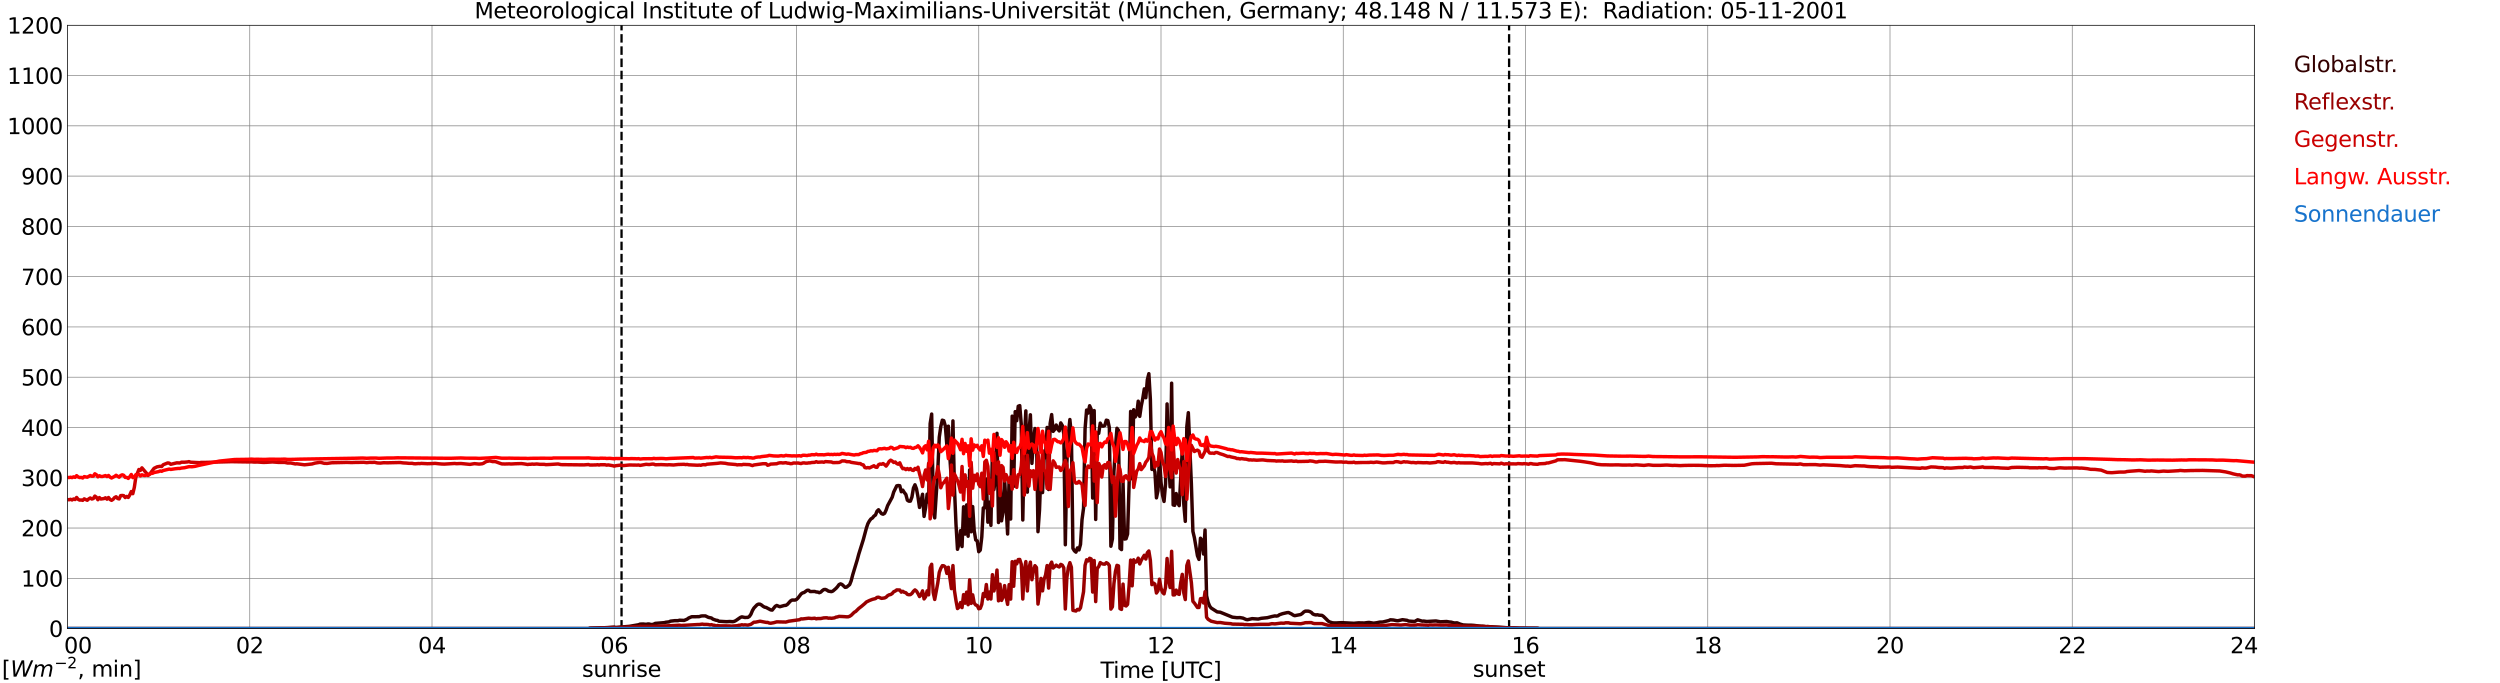 <?xml version="1.0" encoding="utf-8" standalone="no"?>
<!DOCTYPE svg PUBLIC "-//W3C//DTD SVG 1.1//EN"
  "http://www.w3.org/Graphics/SVG/1.1/DTD/svg11.dtd">
<svg xmlns:xlink="http://www.w3.org/1999/xlink" width="1085.4pt" height="296.64pt" viewBox="0 0 1085.4 296.64" xmlns="http://www.w3.org/2000/svg" version="1.1">
 <defs>
  <style type="text/css">*{stroke-linejoin: round; stroke-linecap: butt}</style>
 </defs>
 <g id="figure_1">
  <g id="patch_1">
   <path d="M 0 296.64 
L 1085.4 296.64 
L 1085.4 0 
L 0 0 
z
" style="fill: #ffffff"/>
  </g>
  <g id="axes_1">
   <g id="patch_2">
    <path d="M 29.306 272.909 
L 978.814 272.909 
L 978.814 10.976 
L 29.306 10.976 
z
" style="fill: #ffffff"/>
   </g>
   <g id="patch_3">
    <path d="M 978.814 272.909 
L 978.814 272.909 
L 978.814 10.976 
L 978.814 10.976 
z
" clip-path="url(#p004ca1a328)" style="fill: #d3d3d3; opacity: 0.25; stroke: #d3d3d3; stroke-linejoin: miter"/>
   </g>
   <g id="matplotlib.axis_1">
    <g id="xtick_1">
     <g id="line2d_1">
      <path d="M 29.306 272.909 
L 29.306 10.976 
" clip-path="url(#p004ca1a328)" style="fill: none; stroke: #808080; stroke-width: 0.3; stroke-linecap: square"/>
     </g>
     <g id="line2d_2"/>
     <g id="text_1">
      <!--    00 -->
      <g transform="translate(18.733 283.627) scale(0.095 -0.095)">
       <defs>
        <path id="DejaVuSans-20" transform="scale(0.016)"/>
        <path id="DejaVuSans-30" d="M 2034 4250 
Q 1547 4250 1301 3770 
Q 1056 3291 1056 2328 
Q 1056 1369 1301 889 
Q 1547 409 2034 409 
Q 2525 409 2770 889 
Q 3016 1369 3016 2328 
Q 3016 3291 2770 3770 
Q 2525 4250 2034 4250 
z
M 2034 4750 
Q 2819 4750 3233 4129 
Q 3647 3509 3647 2328 
Q 3647 1150 3233 529 
Q 2819 -91 2034 -91 
Q 1250 -91 836 529 
Q 422 1150 422 2328 
Q 422 3509 836 4129 
Q 1250 4750 2034 4750 
z
" transform="scale(0.016)"/>
       </defs>
       <use xlink:href="#DejaVuSans-20"/>
       <use xlink:href="#DejaVuSans-20" transform="translate(31.787 0)"/>
       <use xlink:href="#DejaVuSans-20" transform="translate(63.574 0)"/>
       <use xlink:href="#DejaVuSans-30" transform="translate(95.361 0)"/>
       <use xlink:href="#DejaVuSans-30" transform="translate(158.984 0)"/>
      </g>
     </g>
    </g>
    <g id="xtick_2">
     <g id="line2d_3">
      <path d="M 108.431 272.909 
L 108.431 10.976 
" clip-path="url(#p004ca1a328)" style="fill: none; stroke: #808080; stroke-width: 0.3; stroke-linecap: square"/>
     </g>
     <g id="line2d_4"/>
     <g id="text_2">
      <!-- 02 -->
      <g transform="translate(102.387 283.627) scale(0.095 -0.095)">
       <defs>
        <path id="DejaVuSans-32" d="M 1228 531 
L 3431 531 
L 3431 0 
L 469 0 
L 469 531 
Q 828 903 1448 1529 
Q 2069 2156 2228 2338 
Q 2531 2678 2651 2914 
Q 2772 3150 2772 3378 
Q 2772 3750 2511 3984 
Q 2250 4219 1831 4219 
Q 1534 4219 1204 4116 
Q 875 4013 500 3803 
L 500 4441 
Q 881 4594 1212 4672 
Q 1544 4750 1819 4750 
Q 2544 4750 2975 4387 
Q 3406 4025 3406 3419 
Q 3406 3131 3298 2873 
Q 3191 2616 2906 2266 
Q 2828 2175 2409 1742 
Q 1991 1309 1228 531 
z
" transform="scale(0.016)"/>
       </defs>
       <use xlink:href="#DejaVuSans-30"/>
       <use xlink:href="#DejaVuSans-32" transform="translate(63.623 0)"/>
      </g>
     </g>
    </g>
    <g id="xtick_3">
     <g id="line2d_5">
      <path d="M 187.557 272.909 
L 187.557 10.976 
" clip-path="url(#p004ca1a328)" style="fill: none; stroke: #808080; stroke-width: 0.3; stroke-linecap: square"/>
     </g>
     <g id="line2d_6"/>
     <g id="text_3">
      <!-- 04 -->
      <g transform="translate(181.513 283.627) scale(0.095 -0.095)">
       <defs>
        <path id="DejaVuSans-34" d="M 2419 4116 
L 825 1625 
L 2419 1625 
L 2419 4116 
z
M 2253 4666 
L 3047 4666 
L 3047 1625 
L 3713 1625 
L 3713 1100 
L 3047 1100 
L 3047 0 
L 2419 0 
L 2419 1100 
L 313 1100 
L 313 1709 
L 2253 4666 
z
" transform="scale(0.016)"/>
       </defs>
       <use xlink:href="#DejaVuSans-30"/>
       <use xlink:href="#DejaVuSans-34" transform="translate(63.623 0)"/>
      </g>
     </g>
    </g>
    <g id="xtick_4">
     <g id="line2d_7">
      <path d="M 266.683 272.909 
L 266.683 10.976 
" clip-path="url(#p004ca1a328)" style="fill: none; stroke: #808080; stroke-width: 0.3; stroke-linecap: square"/>
     </g>
     <g id="line2d_8"/>
     <g id="text_4">
      <!-- 06 -->
      <g transform="translate(260.638 283.627) scale(0.095 -0.095)">
       <defs>
        <path id="DejaVuSans-36" d="M 2113 2584 
Q 1688 2584 1439 2293 
Q 1191 2003 1191 1497 
Q 1191 994 1439 701 
Q 1688 409 2113 409 
Q 2538 409 2786 701 
Q 3034 994 3034 1497 
Q 3034 2003 2786 2293 
Q 2538 2584 2113 2584 
z
M 3366 4563 
L 3366 3988 
Q 3128 4100 2886 4159 
Q 2644 4219 2406 4219 
Q 1781 4219 1451 3797 
Q 1122 3375 1075 2522 
Q 1259 2794 1537 2939 
Q 1816 3084 2150 3084 
Q 2853 3084 3261 2657 
Q 3669 2231 3669 1497 
Q 3669 778 3244 343 
Q 2819 -91 2113 -91 
Q 1303 -91 875 529 
Q 447 1150 447 2328 
Q 447 3434 972 4092 
Q 1497 4750 2381 4750 
Q 2619 4750 2861 4703 
Q 3103 4656 3366 4563 
z
" transform="scale(0.016)"/>
       </defs>
       <use xlink:href="#DejaVuSans-30"/>
       <use xlink:href="#DejaVuSans-36" transform="translate(63.623 0)"/>
      </g>
     </g>
    </g>
    <g id="xtick_5">
     <g id="line2d_9">
      <path d="M 345.808 272.909 
L 345.808 10.976 
" clip-path="url(#p004ca1a328)" style="fill: none; stroke: #808080; stroke-width: 0.3; stroke-linecap: square"/>
     </g>
     <g id="line2d_10"/>
     <g id="text_5">
      <!-- 08 -->
      <g transform="translate(339.764 283.627) scale(0.095 -0.095)">
       <defs>
        <path id="DejaVuSans-38" d="M 2034 2216 
Q 1584 2216 1326 1975 
Q 1069 1734 1069 1313 
Q 1069 891 1326 650 
Q 1584 409 2034 409 
Q 2484 409 2743 651 
Q 3003 894 3003 1313 
Q 3003 1734 2745 1975 
Q 2488 2216 2034 2216 
z
M 1403 2484 
Q 997 2584 770 2862 
Q 544 3141 544 3541 
Q 544 4100 942 4425 
Q 1341 4750 2034 4750 
Q 2731 4750 3128 4425 
Q 3525 4100 3525 3541 
Q 3525 3141 3298 2862 
Q 3072 2584 2669 2484 
Q 3125 2378 3379 2068 
Q 3634 1759 3634 1313 
Q 3634 634 3220 271 
Q 2806 -91 2034 -91 
Q 1263 -91 848 271 
Q 434 634 434 1313 
Q 434 1759 690 2068 
Q 947 2378 1403 2484 
z
M 1172 3481 
Q 1172 3119 1398 2916 
Q 1625 2713 2034 2713 
Q 2441 2713 2670 2916 
Q 2900 3119 2900 3481 
Q 2900 3844 2670 4047 
Q 2441 4250 2034 4250 
Q 1625 4250 1398 4047 
Q 1172 3844 1172 3481 
z
" transform="scale(0.016)"/>
       </defs>
       <use xlink:href="#DejaVuSans-30"/>
       <use xlink:href="#DejaVuSans-38" transform="translate(63.623 0)"/>
      </g>
     </g>
    </g>
    <g id="xtick_6">
     <g id="line2d_11">
      <path d="M 424.934 272.909 
L 424.934 10.976 
" clip-path="url(#p004ca1a328)" style="fill: none; stroke: #808080; stroke-width: 0.3; stroke-linecap: square"/>
     </g>
     <g id="line2d_12"/>
     <g id="text_6">
      <!-- 10 -->
      <g transform="translate(418.89 283.627) scale(0.095 -0.095)">
       <defs>
        <path id="DejaVuSans-31" d="M 794 531 
L 1825 531 
L 1825 4091 
L 703 3866 
L 703 4441 
L 1819 4666 
L 2450 4666 
L 2450 531 
L 3481 531 
L 3481 0 
L 794 0 
L 794 531 
z
" transform="scale(0.016)"/>
       </defs>
       <use xlink:href="#DejaVuSans-31"/>
       <use xlink:href="#DejaVuSans-30" transform="translate(63.623 0)"/>
      </g>
     </g>
    </g>
    <g id="xtick_7">
     <g id="line2d_13">
      <path d="M 504.06 272.909 
L 504.06 10.976 
" clip-path="url(#p004ca1a328)" style="fill: none; stroke: #808080; stroke-width: 0.3; stroke-linecap: square"/>
     </g>
     <g id="line2d_14"/>
     <g id="text_7">
      <!-- 12 -->
      <g transform="translate(498.015 283.627) scale(0.095 -0.095)">
       <use xlink:href="#DejaVuSans-31"/>
       <use xlink:href="#DejaVuSans-32" transform="translate(63.623 0)"/>
      </g>
     </g>
    </g>
    <g id="xtick_8">
     <g id="line2d_15">
      <path d="M 583.185 272.909 
L 583.185 10.976 
" clip-path="url(#p004ca1a328)" style="fill: none; stroke: #808080; stroke-width: 0.3; stroke-linecap: square"/>
     </g>
     <g id="line2d_16"/>
     <g id="text_8">
      <!-- 14 -->
      <g transform="translate(577.141 283.627) scale(0.095 -0.095)">
       <use xlink:href="#DejaVuSans-31"/>
       <use xlink:href="#DejaVuSans-34" transform="translate(63.623 0)"/>
      </g>
     </g>
    </g>
    <g id="xtick_9">
     <g id="line2d_17">
      <path d="M 662.311 272.909 
L 662.311 10.976 
" clip-path="url(#p004ca1a328)" style="fill: none; stroke: #808080; stroke-width: 0.3; stroke-linecap: square"/>
     </g>
     <g id="line2d_18"/>
     <g id="text_9">
      <!-- 16 -->
      <g transform="translate(656.267 283.627) scale(0.095 -0.095)">
       <use xlink:href="#DejaVuSans-31"/>
       <use xlink:href="#DejaVuSans-36" transform="translate(63.623 0)"/>
      </g>
     </g>
    </g>
    <g id="xtick_10">
     <g id="line2d_19">
      <path d="M 741.437 272.909 
L 741.437 10.976 
" clip-path="url(#p004ca1a328)" style="fill: none; stroke: #808080; stroke-width: 0.3; stroke-linecap: square"/>
     </g>
     <g id="line2d_20"/>
     <g id="text_10">
      <!-- 18 -->
      <g transform="translate(735.392 283.627) scale(0.095 -0.095)">
       <use xlink:href="#DejaVuSans-31"/>
       <use xlink:href="#DejaVuSans-38" transform="translate(63.623 0)"/>
      </g>
     </g>
    </g>
    <g id="xtick_11">
     <g id="line2d_21">
      <path d="M 820.562 272.909 
L 820.562 10.976 
" clip-path="url(#p004ca1a328)" style="fill: none; stroke: #808080; stroke-width: 0.3; stroke-linecap: square"/>
     </g>
     <g id="line2d_22"/>
     <g id="text_11">
      <!-- 20 -->
      <g transform="translate(814.518 283.627) scale(0.095 -0.095)">
       <use xlink:href="#DejaVuSans-32"/>
       <use xlink:href="#DejaVuSans-30" transform="translate(63.623 0)"/>
      </g>
     </g>
    </g>
    <g id="xtick_12">
     <g id="line2d_23">
      <path d="M 899.688 272.909 
L 899.688 10.976 
" clip-path="url(#p004ca1a328)" style="fill: none; stroke: #808080; stroke-width: 0.3; stroke-linecap: square"/>
     </g>
     <g id="line2d_24"/>
     <g id="text_12">
      <!-- 22 -->
      <g transform="translate(893.644 283.627) scale(0.095 -0.095)">
       <use xlink:href="#DejaVuSans-32"/>
       <use xlink:href="#DejaVuSans-32" transform="translate(63.623 0)"/>
      </g>
     </g>
    </g>
    <g id="xtick_13">
     <g id="line2d_25">
      <path d="M 978.814 272.909 
L 978.814 10.976 
" clip-path="url(#p004ca1a328)" style="fill: none; stroke: #808080; stroke-width: 0.3; stroke-linecap: square"/>
     </g>
     <g id="line2d_26"/>
     <g id="text_13">
      <!-- 24    -->
      <g transform="translate(968.241 283.627) scale(0.095 -0.095)">
       <use xlink:href="#DejaVuSans-32"/>
       <use xlink:href="#DejaVuSans-34" transform="translate(63.623 0)"/>
       <use xlink:href="#DejaVuSans-20" transform="translate(127.246 0)"/>
       <use xlink:href="#DejaVuSans-20" transform="translate(159.033 0)"/>
       <use xlink:href="#DejaVuSans-20" transform="translate(190.82 0)"/>
      </g>
     </g>
    </g>
    <g id="text_14">
     <!-- Time [UTC] -->
     <g transform="translate(477.806 294.322) scale(0.095 -0.095)">
      <defs>
       <path id="DejaVuSans-54" d="M -19 4666 
L 3928 4666 
L 3928 4134 
L 2272 4134 
L 2272 0 
L 1638 0 
L 1638 4134 
L -19 4134 
L -19 4666 
z
" transform="scale(0.016)"/>
       <path id="DejaVuSans-69" d="M 603 3500 
L 1178 3500 
L 1178 0 
L 603 0 
L 603 3500 
z
M 603 4863 
L 1178 4863 
L 1178 4134 
L 603 4134 
L 603 4863 
z
" transform="scale(0.016)"/>
       <path id="DejaVuSans-6d" d="M 3328 2828 
Q 3544 3216 3844 3400 
Q 4144 3584 4550 3584 
Q 5097 3584 5394 3201 
Q 5691 2819 5691 2113 
L 5691 0 
L 5113 0 
L 5113 2094 
Q 5113 2597 4934 2840 
Q 4756 3084 4391 3084 
Q 3944 3084 3684 2787 
Q 3425 2491 3425 1978 
L 3425 0 
L 2847 0 
L 2847 2094 
Q 2847 2600 2669 2842 
Q 2491 3084 2119 3084 
Q 1678 3084 1418 2786 
Q 1159 2488 1159 1978 
L 1159 0 
L 581 0 
L 581 3500 
L 1159 3500 
L 1159 2956 
Q 1356 3278 1631 3431 
Q 1906 3584 2284 3584 
Q 2666 3584 2933 3390 
Q 3200 3197 3328 2828 
z
" transform="scale(0.016)"/>
       <path id="DejaVuSans-65" d="M 3597 1894 
L 3597 1613 
L 953 1613 
Q 991 1019 1311 708 
Q 1631 397 2203 397 
Q 2534 397 2845 478 
Q 3156 559 3463 722 
L 3463 178 
Q 3153 47 2828 -22 
Q 2503 -91 2169 -91 
Q 1331 -91 842 396 
Q 353 884 353 1716 
Q 353 2575 817 3079 
Q 1281 3584 2069 3584 
Q 2775 3584 3186 3129 
Q 3597 2675 3597 1894 
z
M 3022 2063 
Q 3016 2534 2758 2815 
Q 2500 3097 2075 3097 
Q 1594 3097 1305 2825 
Q 1016 2553 972 2059 
L 3022 2063 
z
" transform="scale(0.016)"/>
       <path id="DejaVuSans-5b" d="M 550 4863 
L 1875 4863 
L 1875 4416 
L 1125 4416 
L 1125 -397 
L 1875 -397 
L 1875 -844 
L 550 -844 
L 550 4863 
z
" transform="scale(0.016)"/>
       <path id="DejaVuSans-55" d="M 556 4666 
L 1191 4666 
L 1191 1831 
Q 1191 1081 1462 751 
Q 1734 422 2344 422 
Q 2950 422 3222 751 
Q 3494 1081 3494 1831 
L 3494 4666 
L 4128 4666 
L 4128 1753 
Q 4128 841 3676 375 
Q 3225 -91 2344 -91 
Q 1459 -91 1007 375 
Q 556 841 556 1753 
L 556 4666 
z
" transform="scale(0.016)"/>
       <path id="DejaVuSans-43" d="M 4122 4306 
L 4122 3641 
Q 3803 3938 3442 4084 
Q 3081 4231 2675 4231 
Q 1875 4231 1450 3742 
Q 1025 3253 1025 2328 
Q 1025 1406 1450 917 
Q 1875 428 2675 428 
Q 3081 428 3442 575 
Q 3803 722 4122 1019 
L 4122 359 
Q 3791 134 3420 21 
Q 3050 -91 2638 -91 
Q 1578 -91 968 557 
Q 359 1206 359 2328 
Q 359 3453 968 4101 
Q 1578 4750 2638 4750 
Q 3056 4750 3426 4639 
Q 3797 4528 4122 4306 
z
" transform="scale(0.016)"/>
       <path id="DejaVuSans-5d" d="M 1947 4863 
L 1947 -844 
L 622 -844 
L 622 -397 
L 1369 -397 
L 1369 4416 
L 622 4416 
L 622 4863 
L 1947 4863 
z
" transform="scale(0.016)"/>
      </defs>
      <use xlink:href="#DejaVuSans-54"/>
      <use xlink:href="#DejaVuSans-69" transform="translate(57.959 0)"/>
      <use xlink:href="#DejaVuSans-6d" transform="translate(85.742 0)"/>
      <use xlink:href="#DejaVuSans-65" transform="translate(183.154 0)"/>
      <use xlink:href="#DejaVuSans-20" transform="translate(244.678 0)"/>
      <use xlink:href="#DejaVuSans-5b" transform="translate(276.465 0)"/>
      <use xlink:href="#DejaVuSans-55" transform="translate(315.479 0)"/>
      <use xlink:href="#DejaVuSans-54" transform="translate(388.672 0)"/>
      <use xlink:href="#DejaVuSans-43" transform="translate(443.881 0)"/>
      <use xlink:href="#DejaVuSans-5d" transform="translate(513.705 0)"/>
     </g>
    </g>
   </g>
   <g id="matplotlib.axis_2">
    <g id="ytick_1">
     <g id="line2d_27">
      <path d="M 29.306 272.909 
L 978.814 272.909 
" clip-path="url(#p004ca1a328)" style="fill: none; stroke: #808080; stroke-width: 0.3; stroke-linecap: square"/>
     </g>
     <g id="line2d_28"/>
     <g id="text_15">
      <!-- 0 -->
      <g transform="translate(21.261 276.518) scale(0.095 -0.095)">
       <use xlink:href="#DejaVuSans-30"/>
      </g>
     </g>
    </g>
    <g id="ytick_2">
     <g id="line2d_29">
      <path d="M 29.306 251.081 
L 978.814 251.081 
" clip-path="url(#p004ca1a328)" style="fill: none; stroke: #808080; stroke-width: 0.3; stroke-linecap: square"/>
     </g>
     <g id="line2d_30"/>
     <g id="text_16">
      <!-- 100 -->
      <g transform="translate(9.173 254.69) scale(0.095 -0.095)">
       <use xlink:href="#DejaVuSans-31"/>
       <use xlink:href="#DejaVuSans-30" transform="translate(63.623 0)"/>
       <use xlink:href="#DejaVuSans-30" transform="translate(127.246 0)"/>
      </g>
     </g>
    </g>
    <g id="ytick_3">
     <g id="line2d_31">
      <path d="M 29.306 229.253 
L 978.814 229.253 
" clip-path="url(#p004ca1a328)" style="fill: none; stroke: #808080; stroke-width: 0.3; stroke-linecap: square"/>
     </g>
     <g id="line2d_32"/>
     <g id="text_17">
      <!-- 200 -->
      <g transform="translate(9.173 232.863) scale(0.095 -0.095)">
       <use xlink:href="#DejaVuSans-32"/>
       <use xlink:href="#DejaVuSans-30" transform="translate(63.623 0)"/>
       <use xlink:href="#DejaVuSans-30" transform="translate(127.246 0)"/>
      </g>
     </g>
    </g>
    <g id="ytick_4">
     <g id="line2d_33">
      <path d="M 29.306 207.426 
L 978.814 207.426 
" clip-path="url(#p004ca1a328)" style="fill: none; stroke: #808080; stroke-width: 0.3; stroke-linecap: square"/>
     </g>
     <g id="line2d_34"/>
     <g id="text_18">
      <!-- 300 -->
      <g transform="translate(9.173 211.035) scale(0.095 -0.095)">
       <defs>
        <path id="DejaVuSans-33" d="M 2597 2516 
Q 3050 2419 3304 2112 
Q 3559 1806 3559 1356 
Q 3559 666 3084 287 
Q 2609 -91 1734 -91 
Q 1441 -91 1130 -33 
Q 819 25 488 141 
L 488 750 
Q 750 597 1062 519 
Q 1375 441 1716 441 
Q 2309 441 2620 675 
Q 2931 909 2931 1356 
Q 2931 1769 2642 2001 
Q 2353 2234 1838 2234 
L 1294 2234 
L 1294 2753 
L 1863 2753 
Q 2328 2753 2575 2939 
Q 2822 3125 2822 3475 
Q 2822 3834 2567 4026 
Q 2313 4219 1838 4219 
Q 1578 4219 1281 4162 
Q 984 4106 628 3988 
L 628 4550 
Q 988 4650 1302 4700 
Q 1616 4750 1894 4750 
Q 2613 4750 3031 4423 
Q 3450 4097 3450 3541 
Q 3450 3153 3228 2886 
Q 3006 2619 2597 2516 
z
" transform="scale(0.016)"/>
       </defs>
       <use xlink:href="#DejaVuSans-33"/>
       <use xlink:href="#DejaVuSans-30" transform="translate(63.623 0)"/>
       <use xlink:href="#DejaVuSans-30" transform="translate(127.246 0)"/>
      </g>
     </g>
    </g>
    <g id="ytick_5">
     <g id="line2d_35">
      <path d="M 29.306 185.598 
L 978.814 185.598 
" clip-path="url(#p004ca1a328)" style="fill: none; stroke: #808080; stroke-width: 0.3; stroke-linecap: square"/>
     </g>
     <g id="line2d_36"/>
     <g id="text_19">
      <!-- 400 -->
      <g transform="translate(9.173 189.207) scale(0.095 -0.095)">
       <use xlink:href="#DejaVuSans-34"/>
       <use xlink:href="#DejaVuSans-30" transform="translate(63.623 0)"/>
       <use xlink:href="#DejaVuSans-30" transform="translate(127.246 0)"/>
      </g>
     </g>
    </g>
    <g id="ytick_6">
     <g id="line2d_37">
      <path d="M 29.306 163.77 
L 978.814 163.77 
" clip-path="url(#p004ca1a328)" style="fill: none; stroke: #808080; stroke-width: 0.3; stroke-linecap: square"/>
     </g>
     <g id="line2d_38"/>
     <g id="text_20">
      <!-- 500 -->
      <g transform="translate(9.173 167.379) scale(0.095 -0.095)">
       <defs>
        <path id="DejaVuSans-35" d="M 691 4666 
L 3169 4666 
L 3169 4134 
L 1269 4134 
L 1269 2991 
Q 1406 3038 1543 3061 
Q 1681 3084 1819 3084 
Q 2600 3084 3056 2656 
Q 3513 2228 3513 1497 
Q 3513 744 3044 326 
Q 2575 -91 1722 -91 
Q 1428 -91 1123 -41 
Q 819 9 494 109 
L 494 744 
Q 775 591 1075 516 
Q 1375 441 1709 441 
Q 2250 441 2565 725 
Q 2881 1009 2881 1497 
Q 2881 1984 2565 2268 
Q 2250 2553 1709 2553 
Q 1456 2553 1204 2497 
Q 953 2441 691 2322 
L 691 4666 
z
" transform="scale(0.016)"/>
       </defs>
       <use xlink:href="#DejaVuSans-35"/>
       <use xlink:href="#DejaVuSans-30" transform="translate(63.623 0)"/>
       <use xlink:href="#DejaVuSans-30" transform="translate(127.246 0)"/>
      </g>
     </g>
    </g>
    <g id="ytick_7">
     <g id="line2d_39">
      <path d="M 29.306 141.942 
L 978.814 141.942 
" clip-path="url(#p004ca1a328)" style="fill: none; stroke: #808080; stroke-width: 0.3; stroke-linecap: square"/>
     </g>
     <g id="line2d_40"/>
     <g id="text_21">
      <!-- 600 -->
      <g transform="translate(9.173 145.551) scale(0.095 -0.095)">
       <use xlink:href="#DejaVuSans-36"/>
       <use xlink:href="#DejaVuSans-30" transform="translate(63.623 0)"/>
       <use xlink:href="#DejaVuSans-30" transform="translate(127.246 0)"/>
      </g>
     </g>
    </g>
    <g id="ytick_8">
     <g id="line2d_41">
      <path d="M 29.306 120.114 
L 978.814 120.114 
" clip-path="url(#p004ca1a328)" style="fill: none; stroke: #808080; stroke-width: 0.3; stroke-linecap: square"/>
     </g>
     <g id="line2d_42"/>
     <g id="text_22">
      <!-- 700 -->
      <g transform="translate(9.173 123.724) scale(0.095 -0.095)">
       <defs>
        <path id="DejaVuSans-37" d="M 525 4666 
L 3525 4666 
L 3525 4397 
L 1831 0 
L 1172 0 
L 2766 4134 
L 525 4134 
L 525 4666 
z
" transform="scale(0.016)"/>
       </defs>
       <use xlink:href="#DejaVuSans-37"/>
       <use xlink:href="#DejaVuSans-30" transform="translate(63.623 0)"/>
       <use xlink:href="#DejaVuSans-30" transform="translate(127.246 0)"/>
      </g>
     </g>
    </g>
    <g id="ytick_9">
     <g id="line2d_43">
      <path d="M 29.306 98.287 
L 978.814 98.287 
" clip-path="url(#p004ca1a328)" style="fill: none; stroke: #808080; stroke-width: 0.3; stroke-linecap: square"/>
     </g>
     <g id="line2d_44"/>
     <g id="text_23">
      <!-- 800 -->
      <g transform="translate(9.173 101.896) scale(0.095 -0.095)">
       <use xlink:href="#DejaVuSans-38"/>
       <use xlink:href="#DejaVuSans-30" transform="translate(63.623 0)"/>
       <use xlink:href="#DejaVuSans-30" transform="translate(127.246 0)"/>
      </g>
     </g>
    </g>
    <g id="ytick_10">
     <g id="line2d_45">
      <path d="M 29.306 76.459 
L 978.814 76.459 
" clip-path="url(#p004ca1a328)" style="fill: none; stroke: #808080; stroke-width: 0.3; stroke-linecap: square"/>
     </g>
     <g id="line2d_46"/>
     <g id="text_24">
      <!-- 900 -->
      <g transform="translate(9.173 80.068) scale(0.095 -0.095)">
       <defs>
        <path id="DejaVuSans-39" d="M 703 97 
L 703 672 
Q 941 559 1184 500 
Q 1428 441 1663 441 
Q 2288 441 2617 861 
Q 2947 1281 2994 2138 
Q 2813 1869 2534 1725 
Q 2256 1581 1919 1581 
Q 1219 1581 811 2004 
Q 403 2428 403 3163 
Q 403 3881 828 4315 
Q 1253 4750 1959 4750 
Q 2769 4750 3195 4129 
Q 3622 3509 3622 2328 
Q 3622 1225 3098 567 
Q 2575 -91 1691 -91 
Q 1453 -91 1209 -44 
Q 966 3 703 97 
z
M 1959 2075 
Q 2384 2075 2632 2365 
Q 2881 2656 2881 3163 
Q 2881 3666 2632 3958 
Q 2384 4250 1959 4250 
Q 1534 4250 1286 3958 
Q 1038 3666 1038 3163 
Q 1038 2656 1286 2365 
Q 1534 2075 1959 2075 
z
" transform="scale(0.016)"/>
       </defs>
       <use xlink:href="#DejaVuSans-39"/>
       <use xlink:href="#DejaVuSans-30" transform="translate(63.623 0)"/>
       <use xlink:href="#DejaVuSans-30" transform="translate(127.246 0)"/>
      </g>
     </g>
    </g>
    <g id="ytick_11">
     <g id="line2d_47">
      <path d="M 29.306 54.631 
L 978.814 54.631 
" clip-path="url(#p004ca1a328)" style="fill: none; stroke: #808080; stroke-width: 0.3; stroke-linecap: square"/>
     </g>
     <g id="line2d_48"/>
     <g id="text_25">
      <!-- 1000 -->
      <g transform="translate(3.128 58.24) scale(0.095 -0.095)">
       <use xlink:href="#DejaVuSans-31"/>
       <use xlink:href="#DejaVuSans-30" transform="translate(63.623 0)"/>
       <use xlink:href="#DejaVuSans-30" transform="translate(127.246 0)"/>
       <use xlink:href="#DejaVuSans-30" transform="translate(190.869 0)"/>
      </g>
     </g>
    </g>
    <g id="ytick_12">
     <g id="line2d_49">
      <path d="M 29.306 32.803 
L 978.814 32.803 
" clip-path="url(#p004ca1a328)" style="fill: none; stroke: #808080; stroke-width: 0.3; stroke-linecap: square"/>
     </g>
     <g id="line2d_50"/>
     <g id="text_26">
      <!-- 1100 -->
      <g transform="translate(3.128 36.413) scale(0.095 -0.095)">
       <use xlink:href="#DejaVuSans-31"/>
       <use xlink:href="#DejaVuSans-31" transform="translate(63.623 0)"/>
       <use xlink:href="#DejaVuSans-30" transform="translate(127.246 0)"/>
       <use xlink:href="#DejaVuSans-30" transform="translate(190.869 0)"/>
      </g>
     </g>
    </g>
    <g id="ytick_13">
     <g id="line2d_51">
      <path d="M 29.306 10.976 
L 978.814 10.976 
" clip-path="url(#p004ca1a328)" style="fill: none; stroke: #808080; stroke-width: 0.3; stroke-linecap: square"/>
     </g>
     <g id="line2d_52"/>
     <g id="text_27">
      <!-- 1200 -->
      <g transform="translate(3.128 14.585) scale(0.095 -0.095)">
       <use xlink:href="#DejaVuSans-31"/>
       <use xlink:href="#DejaVuSans-32" transform="translate(63.623 0)"/>
       <use xlink:href="#DejaVuSans-30" transform="translate(127.246 0)"/>
       <use xlink:href="#DejaVuSans-30" transform="translate(190.869 0)"/>
      </g>
     </g>
    </g>
   </g>
   <g id="line2d_53">
    <path d="M 269.848 272.909 
L 269.848 10.976 
" clip-path="url(#p004ca1a328)" style="fill: none; stroke-dasharray: 3.7,1.6; stroke-dashoffset: 0; stroke: #000000"/>
   </g>
   <g id="line2d_54">
    <path d="M 655.19 272.909 
L 655.19 10.976 
" clip-path="url(#p004ca1a328)" style="fill: none; stroke-dasharray: 3.7,1.6; stroke-dashoffset: 0; stroke: #000000"/>
   </g>
   <g id="line2d_55">
    <path d="M 29.306 272.909 
L 255.473 272.909 
L 256.133 272.706 
L 259.43 272.614 
L 261.408 272.522 
L 262.726 272.522 
L 266.683 272.295 
L 267.342 272.433 
L 273.277 271.929 
L 275.914 271.47 
L 277.233 271.241 
L 277.892 270.968 
L 279.211 270.922 
L 280.53 271.06 
L 281.189 270.922 
L 281.849 270.922 
L 282.508 271.106 
L 283.167 271.152 
L 283.827 270.968 
L 284.486 270.647 
L 288.442 270.327 
L 289.102 270.143 
L 290.42 270.006 
L 291.08 269.687 
L 293.058 269.458 
L 294.377 269.458 
L 295.036 269.274 
L 297.014 269.366 
L 298.333 268.816 
L 298.992 268.314 
L 300.311 267.764 
L 301.63 267.764 
L 303.608 267.718 
L 304.267 267.489 
L 304.927 267.397 
L 306.246 267.397 
L 307.564 268.039 
L 308.883 268.314 
L 309.543 268.816 
L 310.861 269.274 
L 311.521 269.366 
L 312.18 269.733 
L 315.477 269.916 
L 316.796 269.825 
L 318.114 269.916 
L 318.774 269.779 
L 319.433 269.458 
L 321.411 268.085 
L 322.071 267.81 
L 323.39 268.085 
L 324.708 268.039 
L 325.368 267.626 
L 326.027 266.666 
L 326.686 265.064 
L 327.346 263.966 
L 328.665 262.593 
L 329.324 262.272 
L 329.983 262.318 
L 330.643 262.685 
L 331.302 263.235 
L 331.961 263.599 
L 332.621 263.737 
L 334.599 264.789 
L 335.258 264.881 
L 336.577 263.235 
L 337.236 262.868 
L 338.555 263.418 
L 340.533 262.868 
L 341.193 262.822 
L 341.852 262.41 
L 343.171 260.945 
L 343.83 260.535 
L 345.149 260.535 
L 345.808 260.26 
L 346.468 259.62 
L 347.787 257.88 
L 348.446 257.422 
L 349.105 257.239 
L 350.424 256.278 
L 351.083 256.278 
L 351.743 256.828 
L 353.721 256.782 
L 354.38 257.012 
L 355.04 257.057 
L 355.699 257.33 
L 356.359 257.057 
L 357.018 256.416 
L 357.677 255.957 
L 358.337 255.912 
L 358.996 256.187 
L 359.655 256.645 
L 360.974 256.874 
L 361.634 256.599 
L 362.952 255.455 
L 363.612 254.722 
L 364.271 253.807 
L 364.93 253.486 
L 365.59 253.761 
L 366.909 254.997 
L 367.568 254.905 
L 368.887 253.807 
L 369.546 252.159 
L 370.206 249.597 
L 372.184 243.053 
L 372.843 240.582 
L 374.821 234.267 
L 376.14 229.325 
L 376.799 227.359 
L 377.459 226.169 
L 378.118 225.298 
L 378.777 224.888 
L 379.437 224.063 
L 380.096 223.606 
L 380.756 221.958 
L 381.415 221.317 
L 382.734 223.011 
L 383.393 223.24 
L 384.053 222.873 
L 384.712 221.454 
L 385.371 219.533 
L 387.349 215.873 
L 388.009 213.629 
L 389.328 210.929 
L 389.987 210.794 
L 390.646 210.883 
L 391.306 213.491 
L 391.965 212.806 
L 392.624 213.858 
L 393.284 214.683 
L 393.943 217.154 
L 394.603 217.61 
L 395.262 217.565 
L 395.921 215.781 
L 396.581 211.891 
L 397.24 210.473 
L 397.899 212.21 
L 398.559 215.781 
L 399.218 220.31 
L 400.537 214.592 
L 401.196 224.2 
L 401.856 220.494 
L 402.515 214.546 
L 403.175 218.023 
L 403.834 183.93 
L 404.493 179.768 
L 405.153 216.329 
L 405.812 224.842 
L 407.131 204.706 
L 407.79 189.835 
L 408.45 185.211 
L 409.109 182.422 
L 409.768 182.649 
L 410.428 184.984 
L 411.087 193.358 
L 411.746 185.03 
L 412.406 198.804 
L 413.065 208.779 
L 413.725 182.741 
L 414.384 211.891 
L 415.043 227.45 
L 415.703 238.478 
L 416.362 236.144 
L 417.022 230.377 
L 417.681 237.288 
L 418.34 220.035 
L 419 231.888 
L 419.659 219.213 
L 420.318 232.802 
L 420.978 204.02 
L 421.637 230.882 
L 422.297 219.944 
L 422.956 230.377 
L 423.615 234.405 
L 424.275 234.863 
L 424.934 239.53 
L 425.593 238.844 
L 426.253 233.123 
L 426.912 220.54 
L 427.572 220.448 
L 428.231 208.002 
L 428.89 226.717 
L 429.55 218.023 
L 430.209 228.09 
L 430.869 195.828 
L 431.528 212.531 
L 432.187 207.635 
L 432.847 188.141 
L 433.506 226.854 
L 434.165 209.329 
L 434.825 226.123 
L 435.484 222.188 
L 436.144 207.818 
L 437.462 231.842 
L 438.122 207.727 
L 438.781 225.344 
L 439.44 180.682 
L 440.1 211.158 
L 440.759 178.715 
L 441.419 182.649 
L 442.078 176.38 
L 442.737 176.107 
L 443.397 184.343 
L 444.056 225.756 
L 444.716 191.483 
L 445.375 178.395 
L 446.034 213.675 
L 446.694 187.866 
L 447.353 180.086 
L 448.012 201.183 
L 448.672 191.618 
L 449.331 186.036 
L 449.991 187.639 
L 450.65 230.836 
L 451.309 221.5 
L 451.969 203.745 
L 452.628 213.858 
L 453.287 199.489 
L 453.947 197.339 
L 454.606 185.578 
L 455.266 212.531 
L 455.925 183.886 
L 456.584 179.997 
L 457.244 187.272 
L 457.903 186.449 
L 458.563 184.526 
L 459.222 186.266 
L 459.881 187.089 
L 460.541 183.611 
L 461.2 184.709 
L 461.859 188.37 
L 462.519 236.511 
L 463.178 201.183 
L 463.838 188.507 
L 464.497 182.147 
L 465.156 188.691 
L 465.816 238.065 
L 466.475 239.163 
L 467.134 239.713 
L 467.794 237.882 
L 468.453 238.753 
L 469.113 236.328 
L 469.772 225.619 
L 470.431 220.631 
L 471.091 186.22 
L 471.75 178.028 
L 472.409 179.355 
L 473.069 176.153 
L 473.728 177.615 
L 474.388 216.237 
L 475.047 178.257 
L 475.706 225.527 
L 476.366 187.957 
L 477.025 188.141 
L 477.685 183.703 
L 478.344 184.939 
L 479.003 185.03 
L 479.663 184.709 
L 480.322 182.422 
L 480.981 182.605 
L 481.641 185.716 
L 482.3 237.151 
L 482.96 233.992 
L 483.619 204.706 
L 484.278 194.318 
L 484.938 185.945 
L 485.597 186.814 
L 486.256 238.065 
L 486.916 238.615 
L 487.575 209.512 
L 488.235 234.038 
L 488.894 233.903 
L 489.553 231.842 
L 490.213 210.06 
L 490.872 178.624 
L 491.532 207.91 
L 492.191 177.89 
L 492.85 181.049 
L 493.51 179.905 
L 494.169 174.184 
L 494.828 180.774 
L 495.488 176.242 
L 496.147 172.994 
L 496.807 168.83 
L 497.466 172.674 
L 498.125 164.894 
L 498.785 162.24 
L 499.444 173.361 
L 500.103 203.791 
L 500.763 202.785 
L 501.422 204.981 
L 502.082 216.146 
L 502.741 213.035 
L 503.4 198.208 
L 504.06 209.283 
L 504.719 214.956 
L 505.379 217.702 
L 506.038 210.06 
L 506.697 175.374 
L 507.357 200.589 
L 508.016 211.387 
L 508.675 166.359 
L 509.335 219.213 
L 509.994 219.396 
L 510.654 214.271 
L 511.313 218.435 
L 511.972 219.533 
L 513.291 195.553 
L 513.95 218.892 
L 514.61 226.35 
L 515.269 185.211 
L 515.929 179.172 
L 517.247 210.152 
L 517.907 230.698 
L 518.566 233.49 
L 519.885 241.269 
L 520.544 242.872 
L 521.204 233.673 
L 521.863 234.588 
L 522.522 240.536 
L 523.182 230.105 
L 523.841 258.612 
L 524.501 261.449 
L 525.16 263.097 
L 525.819 263.966 
L 528.457 265.66 
L 529.776 265.797 
L 535.051 267.947 
L 537.029 268.177 
L 538.348 268.131 
L 539.666 268.36 
L 540.985 268.954 
L 541.644 269.045 
L 543.623 268.589 
L 546.26 268.77 
L 547.579 268.452 
L 550.216 268.177 
L 552.195 267.672 
L 553.513 267.397 
L 554.173 267.489 
L 554.832 267.354 
L 555.491 266.895 
L 556.81 266.437 
L 558.788 265.981 
L 559.448 265.935 
L 560.766 266.574 
L 561.426 267.033 
L 562.085 267.308 
L 564.723 266.804 
L 565.382 266.345 
L 566.042 265.706 
L 566.701 265.339 
L 568.02 265.339 
L 568.679 265.522 
L 569.338 265.889 
L 569.998 266.574 
L 570.657 266.849 
L 571.317 266.987 
L 571.976 266.895 
L 572.635 267.079 
L 573.954 267.17 
L 574.613 267.626 
L 575.932 268.908 
L 576.592 269.595 
L 577.251 270.006 
L 578.57 270.418 
L 579.889 270.464 
L 582.526 270.327 
L 587.801 270.602 
L 589.779 270.418 
L 591.757 270.464 
L 592.417 270.464 
L 593.736 270.281 
L 594.395 270.235 
L 596.373 270.556 
L 597.692 270.372 
L 599.011 270.097 
L 600.329 270.052 
L 602.967 269.412 
L 603.626 269.091 
L 604.945 269.183 
L 606.264 269.458 
L 606.923 269.504 
L 608.901 269.045 
L 610.879 269.32 
L 611.539 269.641 
L 614.176 269.825 
L 615.495 269.091 
L 617.473 269.687 
L 618.133 269.641 
L 619.451 269.825 
L 623.408 269.595 
L 625.386 269.96 
L 627.364 269.87 
L 628.023 269.825 
L 629.342 270.052 
L 630.001 270.097 
L 631.32 270.464 
L 632.639 270.418 
L 633.958 270.968 
L 635.276 271.333 
L 637.255 271.425 
L 638.573 271.425 
L 639.892 271.516 
L 642.53 271.837 
L 643.848 271.883 
L 645.167 272.066 
L 645.827 272.02 
L 647.145 272.112 
L 655.717 272.614 
L 657.036 272.568 
L 659.674 272.706 
L 660.992 272.706 
L 667.586 272.752 
L 668.246 272.909 
L 978.154 272.909 
L 978.154 272.909 
" clip-path="url(#p004ca1a328)" style="fill: none; stroke: #330000; stroke-width: 1.5; stroke-linecap: square"/>
   </g>
   <g id="line2d_56">
    <path d="M 29.306 272.909 
L 255.473 272.909 
L 256.133 272.745 
L 259.43 272.669 
L 261.408 272.588 
L 262.726 272.592 
L 266.683 272.394 
L 267.342 272.507 
L 275.255 272.075 
L 276.573 272.075 
L 277.233 272.075 
L 277.892 271.844 
L 278.552 271.935 
L 279.87 271.935 
L 281.189 271.935 
L 286.464 271.844 
L 289.761 271.704 
L 291.739 271.61 
L 295.036 271.425 
L 295.696 271.564 
L 302.949 271.145 
L 303.608 271.145 
L 304.927 270.957 
L 305.586 271.097 
L 306.905 271.097 
L 307.564 271.145 
L 308.224 271.331 
L 308.883 271.191 
L 309.543 271.425 
L 310.202 271.47 
L 310.861 271.75 
L 311.521 271.564 
L 312.18 271.704 
L 316.796 271.75 
L 317.455 271.844 
L 320.093 271.656 
L 320.752 271.47 
L 321.411 271.425 
L 322.071 271.237 
L 322.73 271.376 
L 323.39 271.285 
L 324.708 271.425 
L 326.027 271.051 
L 327.346 270.121 
L 328.005 270.121 
L 329.324 269.842 
L 329.983 269.702 
L 332.621 270.213 
L 333.28 270.213 
L 333.94 270.492 
L 334.599 270.586 
L 335.918 270.353 
L 337.236 269.982 
L 341.193 270.073 
L 342.512 269.702 
L 347.127 269.05 
L 347.787 268.679 
L 348.446 268.724 
L 351.083 268.399 
L 352.402 268.539 
L 353.721 268.399 
L 354.38 268.679 
L 355.04 268.539 
L 356.359 268.539 
L 357.677 268.259 
L 358.996 268.211 
L 359.655 268.399 
L 360.315 268.351 
L 360.974 268.445 
L 362.293 268.259 
L 362.952 267.934 
L 363.612 267.84 
L 364.271 267.607 
L 366.249 267.701 
L 367.568 267.795 
L 368.227 267.795 
L 368.887 267.561 
L 369.546 267.142 
L 370.865 265.839 
L 371.524 265.466 
L 372.843 264.162 
L 374.162 263.139 
L 375.481 262.023 
L 376.14 261.371 
L 377.459 260.72 
L 378.777 260.207 
L 380.096 259.882 
L 380.756 259.369 
L 381.415 259.277 
L 382.734 259.788 
L 384.053 259.603 
L 384.712 259.277 
L 385.371 258.625 
L 386.031 258.254 
L 386.69 258.114 
L 387.349 257.695 
L 388.009 256.903 
L 388.668 256.623 
L 389.328 256.112 
L 390.646 256.158 
L 391.306 257.088 
L 391.965 256.717 
L 392.624 257.182 
L 393.284 257.322 
L 393.943 258.066 
L 394.603 258.206 
L 395.262 258.16 
L 395.921 257.647 
L 396.581 256.717 
L 397.24 256.112 
L 397.899 256.623 
L 398.559 257.695 
L 399.218 258.998 
L 399.878 258.254 
L 400.537 256.531 
L 401.196 260.022 
L 401.856 259.09 
L 402.515 256.531 
L 403.175 258.254 
L 403.834 246.384 
L 404.493 244.989 
L 405.153 257.228 
L 405.812 260.253 
L 407.131 253.179 
L 407.79 248.525 
L 408.45 246.757 
L 409.109 245.594 
L 409.768 245.639 
L 410.428 246.198 
L 411.087 248.944 
L 411.746 246.292 
L 413.065 255.554 
L 413.725 245.548 
L 414.384 256.438 
L 415.043 260.72 
L 415.703 264.21 
L 416.362 263.606 
L 417.022 261.604 
L 417.681 263.791 
L 418.34 258.16 
L 419 261.884 
L 419.659 257.088 
L 420.318 262.534 
L 420.978 251.736 
L 421.637 261.975 
L 422.297 258.254 
L 422.956 261.79 
L 423.615 262.674 
L 424.275 262.907 
L 424.934 264.302 
L 425.593 264.117 
L 426.253 262.394 
L 426.912 257.695 
L 427.572 258.998 
L 428.231 253.785 
L 428.89 260.068 
L 429.55 257.042 
L 430.209 260.068 
L 430.869 249.503 
L 431.528 256.577 
L 432.187 253.737 
L 432.847 247.501 
L 433.506 260.86 
L 434.165 253.646 
L 434.825 260.672 
L 435.484 259.229 
L 436.144 254.25 
L 436.803 259.138 
L 437.462 262.394 
L 438.122 253.831 
L 438.781 260.113 
L 439.44 243.871 
L 440.1 254.53 
L 440.759 243.686 
L 441.419 244.803 
L 442.078 242.941 
L 442.737 242.893 
L 443.397 244.989 
L 444.056 260.068 
L 444.716 247.687 
L 445.375 243.825 
L 446.034 256.577 
L 446.694 246.942 
L 447.353 244.057 
L 448.012 251.69 
L 448.672 247.966 
L 449.331 245.594 
L 449.991 246.384 
L 450.65 262.255 
L 451.309 257.741 
L 451.969 251.131 
L 452.628 256.531 
L 453.287 251.55 
L 453.947 249.643 
L 454.606 245.548 
L 455.266 255.32 
L 455.925 245.36 
L 456.584 244.057 
L 457.244 246.617 
L 458.563 245.36 
L 459.222 245.873 
L 459.881 246.152 
L 460.541 245.035 
L 461.2 245.36 
L 461.859 246.571 
L 462.519 264.396 
L 463.178 250.9 
L 463.838 246.338 
L 464.497 244.29 
L 465.156 246.292 
L 465.816 265.001 
L 467.134 265.28 
L 467.794 264.582 
L 468.453 264.815 
L 469.113 263.885 
L 470.431 256.903 
L 471.091 245.454 
L 471.75 243.033 
L 472.409 243.546 
L 473.069 242.383 
L 473.728 242.662 
L 474.388 257.042 
L 475.047 243.361 
L 475.706 261.185 
L 476.366 246.757 
L 477.025 246.013 
L 477.685 244.245 
L 478.344 244.71 
L 479.003 244.895 
L 479.663 244.941 
L 480.322 244.29 
L 480.981 244.664 
L 481.641 245.548 
L 482.3 264.442 
L 482.96 263.466 
L 483.619 253.412 
L 484.278 248.106 
L 484.938 245.454 
L 485.597 245.687 
L 486.256 264.256 
L 486.916 264.582 
L 487.575 253.598 
L 488.235 262.813 
L 488.894 263.093 
L 489.553 262.394 
L 490.213 254.205 
L 490.872 243.173 
L 491.532 254.344 
L 492.191 243.033 
L 492.85 244.105 
L 493.51 243.871 
L 494.169 242.335 
L 494.828 244.849 
L 495.488 243.267 
L 496.807 241.08 
L 497.466 242.708 
L 498.125 239.962 
L 498.785 239.218 
L 499.444 243.267 
L 500.103 253.831 
L 500.763 253.133 
L 501.422 253.598 
L 502.082 257.461 
L 502.741 256.483 
L 503.4 251.459 
L 504.06 255.368 
L 504.719 257.182 
L 505.379 257.835 
L 506.038 254.901 
L 506.697 242.474 
L 507.357 251.876 
L 508.016 255.089 
L 508.675 239.357 
L 509.335 258.299 
L 509.994 258.254 
L 510.654 256.204 
L 511.313 257.787 
L 511.972 258.066 
L 512.632 252.901 
L 513.291 249.363 
L 513.95 257.415 
L 514.61 260.301 
L 515.269 245.548 
L 515.929 243.546 
L 517.247 252.947 
L 517.907 261.091 
L 518.566 261.836 
L 519.885 263.746 
L 520.544 263.746 
L 521.204 259.928 
L 521.863 259.834 
L 522.522 261.79 
L 523.182 256.903 
L 523.841 267.98 
L 524.501 268.864 
L 525.819 269.702 
L 528.457 270.307 
L 529.776 270.261 
L 531.754 270.586 
L 533.073 270.68 
L 534.391 270.772 
L 535.051 270.957 
L 539.666 271.051 
L 540.326 271.191 
L 540.985 271.145 
L 542.304 271.237 
L 543.623 271.237 
L 544.941 271.145 
L 547.579 271.051 
L 550.876 271.051 
L 552.195 270.772 
L 553.513 270.866 
L 556.151 270.54 
L 557.47 270.586 
L 558.129 270.401 
L 559.448 270.401 
L 560.107 270.586 
L 564.723 270.818 
L 566.042 270.54 
L 566.701 270.353 
L 568.679 270.307 
L 569.338 270.307 
L 569.998 270.586 
L 570.657 270.726 
L 573.954 270.726 
L 577.251 271.656 
L 578.57 271.61 
L 580.548 271.656 
L 581.867 271.516 
L 582.526 271.704 
L 583.845 271.61 
L 584.504 271.75 
L 585.823 271.704 
L 587.142 271.704 
L 589.779 271.61 
L 591.757 271.564 
L 592.417 271.704 
L 593.736 271.61 
L 597.032 271.75 
L 598.351 271.61 
L 601.648 271.516 
L 604.286 271.191 
L 608.242 271.376 
L 610.22 271.191 
L 612.198 271.425 
L 613.517 271.425 
L 614.836 271.376 
L 615.495 271.237 
L 616.814 271.331 
L 619.451 271.425 
L 620.111 271.47 
L 620.77 271.331 
L 622.089 271.376 
L 623.408 271.331 
L 626.045 271.425 
L 628.023 271.376 
L 629.342 271.516 
L 630.001 271.47 
L 631.32 271.704 
L 632.639 271.516 
L 633.298 271.75 
L 633.958 271.75 
L 634.617 271.889 
L 636.595 271.844 
L 638.573 271.889 
L 640.552 271.844 
L 643.189 271.983 
L 644.508 271.983 
L 645.167 272.075 
L 645.827 272.029 
L 648.464 272.289 
L 650.442 272.363 
L 651.761 272.45 
L 655.717 272.627 
L 657.036 272.584 
L 659.674 272.717 
L 660.992 272.717 
L 667.586 272.76 
L 668.246 272.909 
L 978.154 272.909 
L 978.154 272.909 
" clip-path="url(#p004ca1a328)" style="fill: none; stroke: #990000; stroke-width: 1.5; stroke-linecap: square"/>
   </g>
   <g id="line2d_57">
    <path d="M 29.306 216.868 
L 29.965 216.988 
L 30.625 216.772 
L 31.284 217.065 
L 31.943 216.635 
L 32.603 216.877 
L 33.262 215.98 
L 33.921 216.787 
L 34.581 217.135 
L 35.24 217.065 
L 35.9 217.231 
L 36.559 216.587 
L 37.878 217.196 
L 38.537 216.591 
L 39.197 216.198 
L 39.856 216.659 
L 40.515 216.451 
L 41.175 215.388 
L 41.834 215.871 
L 42.493 216.958 
L 43.153 216.023 
L 43.812 216.656 
L 45.131 216.462 
L 45.79 216.124 
L 46.45 216.722 
L 47.109 216.004 
L 47.768 216.855 
L 48.428 217.22 
L 49.087 216.798 
L 49.747 216.021 
L 50.406 215.676 
L 51.065 216.429 
L 51.725 216.611 
L 52.384 215.185 
L 53.043 215.111 
L 53.703 215.194 
L 54.362 216.015 
L 55.022 215.545 
L 55.681 215.971 
L 56.34 214.902 
L 57 213.409 
L 57.659 214.334 
L 58.319 211.612 
L 58.978 207.17 
L 60.297 203.835 
L 60.956 204.232 
L 61.615 203.125 
L 63.594 205.441 
L 64.253 206.424 
L 64.912 205.961 
L 66.89 203.32 
L 68.209 202.676 
L 69.528 202.442 
L 70.187 202.558 
L 70.847 201.776 
L 72.825 200.978 
L 73.484 201.087 
L 74.144 201.578 
L 76.781 200.94 
L 78.1 201.008 
L 78.759 200.672 
L 80.078 200.672 
L 81.397 200.559 
L 82.056 200.408 
L 82.716 200.668 
L 86.672 200.875 
L 87.331 200.748 
L 88.65 200.764 
L 100.519 200.438 
L 105.135 200.517 
L 106.453 200.53 
L 107.772 200.569 
L 109.091 200.504 
L 110.41 200.622 
L 111.728 200.589 
L 114.366 200.766 
L 115.685 200.722 
L 118.322 200.559 
L 120.96 200.762 
L 123.597 200.753 
L 124.916 201.026 
L 126.235 201.008 
L 128.213 201.427 
L 128.872 201.36 
L 132.169 201.794 
L 133.488 201.661 
L 134.807 201.512 
L 135.466 201.44 
L 136.785 201.056 
L 138.763 200.753 
L 139.422 200.801 
L 140.741 201.154 
L 142.06 201.192 
L 144.038 200.916 
L 148.654 200.805 
L 150.632 200.748 
L 152.61 200.825 
L 154.588 200.751 
L 155.907 200.746 
L 157.885 200.707 
L 159.204 200.86 
L 160.523 200.731 
L 161.841 200.768 
L 162.501 200.685 
L 163.819 200.984 
L 165.138 201.054 
L 166.457 200.903 
L 168.435 200.927 
L 173.71 200.801 
L 175.029 200.982 
L 176.348 201.047 
L 177.666 201.178 
L 178.985 201.165 
L 179.645 201.32 
L 180.304 201.36 
L 181.623 201.25 
L 182.282 201.281 
L 182.941 201.189 
L 185.579 201.329 
L 187.557 201.264 
L 188.876 201.172 
L 190.195 201.318 
L 191.513 201.44 
L 192.832 201.499 
L 197.448 201.22 
L 198.107 201.32 
L 200.085 201.237 
L 204.042 201.613 
L 205.36 201.395 
L 206.02 201.296 
L 207.998 201.491 
L 209.317 201.353 
L 209.976 201.104 
L 210.635 200.652 
L 211.295 200.345 
L 212.614 200.1 
L 213.932 200.419 
L 214.592 200.382 
L 215.251 200.478 
L 217.229 201.207 
L 217.889 201.412 
L 219.207 201.449 
L 221.186 201.39 
L 221.845 201.449 
L 223.823 201.344 
L 225.142 201.298 
L 226.461 201.27 
L 227.779 201.443 
L 229.098 201.665 
L 229.757 201.554 
L 230.417 201.571 
L 231.076 201.467 
L 231.736 201.556 
L 233.054 201.443 
L 234.373 201.591 
L 236.351 201.606 
L 237.011 201.735 
L 238.989 201.643 
L 242.286 201.438 
L 243.604 201.724 
L 253.495 201.842 
L 255.473 201.685 
L 256.133 201.899 
L 258.77 201.851 
L 259.43 201.763 
L 260.089 201.894 
L 260.748 201.755 
L 262.067 201.779 
L 262.726 201.779 
L 263.386 201.953 
L 264.045 201.838 
L 266.023 202.182 
L 266.683 202.383 
L 267.342 202.189 
L 269.32 201.94 
L 270.639 202.143 
L 271.958 202.008 
L 273.277 201.879 
L 274.595 201.901 
L 276.573 201.936 
L 277.233 201.873 
L 277.892 202.062 
L 280.53 201.58 
L 281.849 201.694 
L 283.167 201.488 
L 283.827 201.517 
L 284.486 201.779 
L 287.124 201.709 
L 289.761 201.827 
L 290.42 201.757 
L 292.399 201.881 
L 294.377 201.665 
L 297.014 201.584 
L 297.674 201.711 
L 298.333 201.622 
L 298.992 201.796 
L 302.949 201.988 
L 303.608 201.907 
L 304.267 202.01 
L 304.927 201.798 
L 305.586 201.728 
L 306.246 201.825 
L 306.905 201.549 
L 311.521 201.159 
L 312.839 200.978 
L 314.818 201.133 
L 316.136 201.397 
L 319.433 201.678 
L 320.093 201.846 
L 320.752 201.752 
L 322.071 201.796 
L 322.73 201.622 
L 325.368 201.724 
L 326.686 202.143 
L 327.346 201.866 
L 331.302 201.32 
L 332.621 201.346 
L 333.28 202.001 
L 333.94 201.816 
L 334.599 201.491 
L 337.236 201.344 
L 337.896 201.069 
L 338.555 200.934 
L 339.215 200.919 
L 339.874 201.019 
L 341.193 200.877 
L 341.852 201.078 
L 342.512 201.124 
L 343.171 201.303 
L 343.83 201.274 
L 344.49 201.01 
L 345.808 201.054 
L 346.468 201.008 
L 347.787 201.27 
L 348.446 201.004 
L 349.105 200.958 
L 349.765 201.078 
L 350.424 201.085 
L 351.083 200.96 
L 351.743 200.951 
L 352.402 200.803 
L 353.721 200.735 
L 354.38 200.428 
L 355.04 200.696 
L 357.018 200.563 
L 357.677 200.711 
L 358.337 200.408 
L 360.974 200.569 
L 361.634 200.855 
L 364.271 200.792 
L 364.93 200.526 
L 365.59 200.111 
L 366.909 200.161 
L 367.568 200.436 
L 368.887 200.462 
L 369.546 200.737 
L 372.184 201.133 
L 372.843 201.261 
L 373.502 201.242 
L 374.162 201.713 
L 374.821 201.827 
L 375.481 202.992 
L 376.14 203.136 
L 376.799 202.988 
L 377.459 203.16 
L 379.437 202.204 
L 380.096 202.809 
L 380.756 202.898 
L 381.415 201.766 
L 382.074 201.449 
L 382.734 201.578 
L 383.393 201.257 
L 384.053 201.718 
L 384.712 202.361 
L 385.371 201.482 
L 386.031 200.338 
L 386.69 199.797 
L 387.349 200.17 
L 388.009 200.783 
L 388.668 200.565 
L 389.328 201.261 
L 389.987 201.547 
L 390.646 200.936 
L 391.306 202.497 
L 391.965 203.494 
L 392.624 203.385 
L 393.284 203.887 
L 393.943 203.422 
L 394.603 203.909 
L 395.262 203.438 
L 395.921 204.101 
L 396.581 204.265 
L 397.24 203.379 
L 397.899 203.837 
L 398.559 202.861 
L 399.218 205.703 
L 399.878 208.026 
L 400.537 211.239 
L 401.196 206.487 
L 401.856 204.044 
L 402.515 208.36 
L 403.175 201.146 
L 403.834 225.246 
L 404.493 222.565 
L 405.153 210.163 
L 405.812 207.266 
L 406.471 207.164 
L 407.131 202.652 
L 407.79 206.157 
L 408.45 211.771 
L 409.109 210.147 
L 409.768 209.525 
L 411.087 207.618 
L 411.746 220.784 
L 412.406 214.827 
L 413.065 201.907 
L 413.725 214.934 
L 414.384 205.775 
L 415.703 208.613 
L 416.362 210.735 
L 417.022 213.616 
L 417.681 202.543 
L 418.34 217.043 
L 419 206.164 
L 419.659 211.11 
L 420.318 209.074 
L 420.978 224.159 
L 421.637 200.7 
L 422.297 211.94 
L 422.956 206.384 
L 423.615 208.657 
L 424.275 205.793 
L 424.934 210.289 
L 425.593 211.302 
L 426.253 205.452 
L 426.912 216.646 
L 427.572 200.519 
L 428.231 199.836 
L 428.89 202.46 
L 429.55 214.196 
L 430.209 208.558 
L 430.869 219.686 
L 431.528 196.52 
L 432.187 202.678 
L 432.847 205.701 
L 433.506 200.53 
L 434.165 215.185 
L 434.825 202.145 
L 435.484 202.866 
L 436.144 208.851 
L 436.803 206.066 
L 438.122 209.445 
L 438.781 207.059 
L 439.44 212.352 
L 440.1 203.913 
L 440.759 208.495 
L 441.419 211.601 
L 442.078 206.092 
L 442.737 206.138 
L 443.397 202.348 
L 444.056 193.303 
L 444.716 214.954 
L 445.375 205.055 
L 446.034 197.682 
L 446.694 211.055 
L 447.353 204.376 
L 448.012 206.821 
L 448.672 204.343 
L 449.331 212.461 
L 449.991 205.996 
L 450.65 196.608 
L 451.309 203.693 
L 451.969 212.651 
L 452.628 195.676 
L 453.287 204.158 
L 453.947 204.579 
L 454.606 212.053 
L 455.266 192.65 
L 455.925 212.446 
L 456.584 203.542 
L 457.244 200.087 
L 457.903 201.013 
L 458.563 202.927 
L 459.222 202.772 
L 459.881 202.763 
L 460.541 204.274 
L 461.2 203.61 
L 462.519 199.934 
L 463.178 202.019 
L 463.838 219.9 
L 464.497 204.634 
L 465.156 203.477 
L 465.816 200.901 
L 466.475 208.884 
L 467.134 209.761 
L 467.794 209.713 
L 468.453 209.004 
L 469.113 209.724 
L 469.772 210.154 
L 470.431 216.72 
L 471.091 219.45 
L 471.75 203.708 
L 472.409 202.318 
L 473.069 202.979 
L 473.728 202.503 
L 474.388 189.343 
L 475.047 208.866 
L 475.706 198.476 
L 476.366 218.226 
L 477.025 201.216 
L 477.685 202.525 
L 478.344 207.107 
L 479.003 202.283 
L 479.663 201.748 
L 480.322 203.267 
L 480.981 200.796 
L 481.641 200.906 
L 482.3 204.553 
L 482.96 209.41 
L 483.619 207.044 
L 484.278 224.1 
L 484.938 211.918 
L 485.597 202.148 
L 486.256 203.802 
L 486.916 208.901 
L 487.575 209.023 
L 488.235 206.878 
L 488.894 206.535 
L 489.553 207.783 
L 490.213 208.318 
L 490.872 203.514 
L 491.532 189.505 
L 492.191 211.625 
L 493.51 204.505 
L 494.169 203.695 
L 494.828 201.27 
L 495.488 203.876 
L 496.807 202.215 
L 497.466 200.646 
L 498.125 199.84 
L 498.785 198.596 
L 499.444 191.574 
L 500.103 196.658 
L 500.763 198.376 
L 501.422 202.807 
L 502.082 200.864 
L 502.741 202.012 
L 503.4 194.942 
L 504.06 196.418 
L 504.719 200.62 
L 505.379 202.073 
L 506.038 206.865 
L 506.697 202.32 
L 507.357 190.062 
L 508.016 203.874 
L 508.675 207.384 
L 509.335 192.794 
L 509.994 202.837 
L 510.654 205.378 
L 511.313 199.511 
L 511.972 202.473 
L 512.632 203.913 
L 513.291 214.738 
L 513.95 200.421 
L 514.61 201.523 
L 515.269 216.766 
L 515.929 205.965 
L 516.588 198.897 
L 517.247 193.338 
L 518.566 196.027 
L 519.226 195.647 
L 519.885 195.436 
L 520.544 195.842 
L 521.204 198.133 
L 521.863 198.531 
L 523.182 195.94 
L 523.841 191.801 
L 524.501 195.813 
L 525.16 196.675 
L 525.819 196.769 
L 526.479 196.706 
L 527.138 196.854 
L 527.797 196.437 
L 528.457 196.481 
L 529.776 197.018 
L 531.094 197.413 
L 533.073 198.214 
L 533.732 198.131 
L 534.391 198.367 
L 535.71 198.646 
L 536.369 198.777 
L 537.029 199.096 
L 537.688 199.072 
L 538.348 199.264 
L 539.007 199.107 
L 540.326 199.321 
L 540.985 199.341 
L 542.304 199.701 
L 542.963 199.655 
L 543.623 199.74 
L 544.282 199.683 
L 545.601 199.812 
L 546.919 199.729 
L 548.238 199.67 
L 550.216 199.932 
L 553.513 200.052 
L 554.173 200.194 
L 554.832 200.111 
L 556.151 200.142 
L 556.81 200.089 
L 557.47 200.246 
L 558.788 200.214 
L 560.766 200.113 
L 561.426 200.262 
L 562.085 200.27 
L 562.745 200.168 
L 563.404 200.377 
L 568.02 200.279 
L 568.679 200.107 
L 569.998 200.255 
L 571.317 200.583 
L 571.976 200.528 
L 572.635 200.312 
L 574.613 200.305 
L 575.273 200.242 
L 579.889 200.585 
L 582.526 200.55 
L 583.185 200.681 
L 584.504 200.609 
L 585.164 200.772 
L 587.142 200.788 
L 587.801 200.628 
L 588.46 200.895 
L 591.098 200.803 
L 594.395 200.794 
L 595.054 200.681 
L 596.373 200.796 
L 597.692 200.602 
L 600.329 200.969 
L 601.648 200.936 
L 602.307 200.844 
L 603.626 200.807 
L 604.945 200.814 
L 605.604 200.508 
L 606.264 200.438 
L 606.923 200.486 
L 608.242 200.81 
L 609.561 200.445 
L 610.22 200.585 
L 610.879 200.534 
L 612.858 200.849 
L 613.517 200.766 
L 614.836 200.947 
L 615.495 200.796 
L 618.133 200.919 
L 619.451 200.871 
L 620.77 201.015 
L 623.408 200.762 
L 624.067 200.462 
L 624.726 200.473 
L 626.045 200.694 
L 626.705 200.731 
L 627.364 200.432 
L 628.023 200.674 
L 628.683 200.672 
L 630.001 200.916 
L 631.32 200.753 
L 632.639 201.015 
L 633.298 200.842 
L 633.958 200.971 
L 639.233 200.989 
L 641.87 201.2 
L 643.189 201.408 
L 645.167 201.255 
L 645.827 201.342 
L 647.145 201.13 
L 647.805 201.519 
L 648.464 201.261 
L 651.102 201.392 
L 651.761 201.087 
L 653.08 201.508 
L 653.739 201.366 
L 658.355 201.414 
L 659.014 201.266 
L 660.992 201.395 
L 661.652 201.285 
L 662.97 201.405 
L 663.63 201.554 
L 664.289 201.264 
L 664.949 201.301 
L 665.608 201.471 
L 667.586 201.584 
L 668.246 201.364 
L 670.883 201.237 
L 671.542 201.002 
L 672.202 201.004 
L 675.499 200.089 
L 676.158 199.631 
L 679.455 199.572 
L 684.071 200.065 
L 686.049 200.262 
L 688.027 200.534 
L 690.664 200.945 
L 691.983 201.233 
L 693.302 201.565 
L 695.28 201.781 
L 697.258 201.803 
L 699.236 201.859 
L 702.533 201.82 
L 704.511 201.923 
L 707.808 201.886 
L 708.468 201.975 
L 710.446 201.811 
L 713.743 202.06 
L 715.721 201.811 
L 717.699 202.028 
L 719.677 202.041 
L 720.996 202.023 
L 723.633 201.899 
L 726.271 202.084 
L 726.93 202.021 
L 729.568 202.152 
L 730.887 202.08 
L 733.524 202.025 
L 735.502 202.014 
L 738.799 202.052 
L 740.118 202.132 
L 742.096 202.193 
L 744.734 202.189 
L 745.393 202.11 
L 746.052 202.161 
L 748.69 201.984 
L 752.646 202.073 
L 757.262 201.993 
L 760.559 201.353 
L 761.878 201.268 
L 769.131 201.117 
L 771.109 201.346 
L 779.021 201.515 
L 780.34 201.576 
L 781.659 201.421 
L 782.978 201.748 
L 786.934 201.704 
L 788.253 201.711 
L 790.231 201.918 
L 791.55 201.803 
L 798.803 202.134 
L 801.44 202.368 
L 802.1 202.344 
L 803.419 202.473 
L 805.397 202.178 
L 808.694 202.3 
L 809.353 202.289 
L 810.672 202.488 
L 811.99 202.588 
L 815.287 202.709 
L 815.947 202.846 
L 820.562 202.735 
L 821.222 202.905 
L 822.541 202.835 
L 823.859 202.783 
L 833.75 203.324 
L 834.409 203.119 
L 835.728 203.235 
L 836.388 203.182 
L 838.366 202.715 
L 840.344 202.794 
L 841.663 202.966 
L 843.641 203.049 
L 844.3 203.331 
L 844.959 203.139 
L 846.938 203.259 
L 850.235 202.994 
L 852.213 202.975 
L 852.872 202.77 
L 854.191 202.905 
L 855.51 202.754 
L 856.828 203.058 
L 860.125 202.824 
L 860.785 202.682 
L 861.444 202.942 
L 863.422 202.957 
L 865.4 202.953 
L 866.06 203.058 
L 867.378 203.06 
L 868.697 203.187 
L 871.994 203.313 
L 873.313 202.977 
L 875.95 202.883 
L 879.247 202.957 
L 880.566 202.992 
L 881.225 203.104 
L 883.863 203.088 
L 884.522 203.149 
L 885.182 203.034 
L 886.5 203.093 
L 888.479 203.014 
L 889.797 203.352 
L 891.775 203.433 
L 893.754 203.141 
L 894.413 203.099 
L 896.391 203.219 
L 901.666 203.143 
L 902.985 203.256 
L 903.644 203.213 
L 904.963 203.337 
L 906.282 203.486 
L 907.601 203.752 
L 909.579 203.8 
L 912.216 204.106 
L 914.854 205.125 
L 916.832 205.227 
L 920.129 204.966 
L 922.107 204.95 
L 922.766 204.898 
L 923.426 204.717 
L 924.745 204.592 
L 928.701 204.291 
L 930.02 204.431 
L 931.338 204.618 
L 931.998 204.522 
L 933.316 204.536 
L 933.976 204.444 
L 936.613 204.686 
L 937.273 204.723 
L 939.251 204.525 
L 941.229 204.627 
L 945.845 204.359 
L 946.504 204.239 
L 948.482 204.396 
L 951.12 204.291 
L 955.076 204.247 
L 956.395 204.236 
L 963.648 204.472 
L 966.285 204.878 
L 968.264 205.337 
L 969.582 205.74 
L 971.561 206.177 
L 972.22 206.133 
L 972.879 206.336 
L 973.539 206.701 
L 974.857 206.714 
L 975.517 206.493 
L 977.495 206.522 
L 978.154 206.773 
L 978.154 206.773 
" clip-path="url(#p004ca1a328)" style="fill: none; stroke: #cc0000; stroke-width: 1.5; stroke-linecap: square"/>
   </g>
   <g id="line2d_58">
    <path d="M 29.306 207.273 
L 29.965 207.336 
L 30.625 207.199 
L 31.284 207.353 
L 31.943 207.03 
L 32.603 207.251 
L 33.262 206.517 
L 33.921 207.065 
L 34.581 207.34 
L 35.24 207.257 
L 35.9 207.522 
L 36.559 206.928 
L 37.878 207.185 
L 39.197 206.45 
L 39.856 206.771 
L 40.515 206.714 
L 41.175 205.705 
L 41.834 206.096 
L 42.493 207.017 
L 43.153 206.539 
L 43.812 206.865 
L 44.472 206.88 
L 45.79 206.48 
L 46.45 206.902 
L 47.109 206.435 
L 47.768 207.131 
L 48.428 207.526 
L 49.747 206.834 
L 50.406 206.352 
L 51.725 207.183 
L 52.384 206.445 
L 53.043 206.153 
L 53.703 206.336 
L 54.362 207.264 
L 55.022 207.262 
L 55.681 207.707 
L 56.34 206.978 
L 57 206.011 
L 57.659 207.358 
L 58.319 207.281 
L 58.978 206.074 
L 59.637 206.199 
L 60.297 205.967 
L 60.956 206.624 
L 61.615 206.127 
L 62.275 206.356 
L 62.934 206.441 
L 63.594 206.234 
L 64.253 206.146 
L 64.912 205.78 
L 65.572 205.561 
L 66.231 205.492 
L 66.89 205.158 
L 68.869 204.754 
L 69.528 204.457 
L 70.187 204.625 
L 70.847 204.282 
L 73.484 203.654 
L 74.144 203.806 
L 76.122 203.51 
L 77.441 203.374 
L 78.1 203.387 
L 78.759 203.211 
L 80.078 203.08 
L 82.056 202.604 
L 83.375 202.637 
L 84.694 202.464 
L 86.013 202.13 
L 87.331 201.838 
L 95.244 200.183 
L 101.838 199.502 
L 107.772 199.413 
L 109.091 199.325 
L 110.41 199.421 
L 111.728 199.389 
L 115.025 199.465 
L 117.003 199.365 
L 121.619 199.391 
L 123.597 199.323 
L 124.916 199.458 
L 127.553 199.423 
L 129.532 199.356 
L 154.588 198.939 
L 157.226 198.854 
L 158.544 198.913 
L 159.204 198.961 
L 161.182 198.865 
L 163.16 198.86 
L 164.479 198.974 
L 165.798 198.924 
L 167.776 198.856 
L 171.073 198.828 
L 172.391 198.762 
L 195.47 198.972 
L 200.085 198.823 
L 202.063 198.915 
L 205.36 198.928 
L 206.679 198.935 
L 207.998 199.011 
L 211.954 198.825 
L 215.251 198.598 
L 217.889 198.941 
L 219.867 198.928 
L 221.186 198.906 
L 223.164 198.95 
L 228.439 199 
L 229.098 199.055 
L 230.417 198.98 
L 235.033 198.937 
L 239.648 198.956 
L 240.308 198.828 
L 254.155 198.834 
L 255.473 198.786 
L 256.792 198.932 
L 260.089 199.011 
L 260.748 198.915 
L 262.067 198.952 
L 262.726 198.943 
L 263.386 199.055 
L 264.705 198.972 
L 266.683 199.19 
L 267.342 199.055 
L 273.277 199.162 
L 273.936 199.1 
L 275.914 199.148 
L 276.573 199.194 
L 277.233 199.107 
L 277.892 199.299 
L 279.211 199.166 
L 281.849 199.144 
L 283.167 199.177 
L 283.827 198.983 
L 284.486 199.116 
L 287.124 199.031 
L 288.442 199.098 
L 289.102 199.192 
L 291.08 199.033 
L 300.971 198.638 
L 301.63 198.873 
L 303.608 198.814 
L 304.267 198.906 
L 306.246 198.679 
L 306.905 198.618 
L 307.564 198.684 
L 308.224 198.55 
L 308.883 198.732 
L 310.861 198.343 
L 312.18 198.489 
L 317.455 198.59 
L 319.433 198.751 
L 321.411 198.684 
L 322.071 198.758 
L 322.73 198.583 
L 324.049 198.688 
L 324.708 198.601 
L 325.368 198.732 
L 326.027 198.732 
L 326.686 198.882 
L 327.346 198.841 
L 328.005 198.568 
L 329.324 198.393 
L 329.983 198.408 
L 330.643 198.229 
L 332.621 198.016 
L 333.28 197.924 
L 333.94 197.71 
L 335.918 197.952 
L 337.896 198.016 
L 339.215 197.823 
L 339.874 197.944 
L 340.533 197.939 
L 341.193 197.684 
L 341.852 197.815 
L 343.171 197.878 
L 343.83 197.954 
L 344.49 197.9 
L 345.808 197.954 
L 347.127 197.847 
L 347.787 198.024 
L 348.446 197.677 
L 349.105 197.649 
L 350.424 197.782 
L 351.083 197.601 
L 351.743 197.596 
L 352.402 197.387 
L 353.721 197.452 
L 354.38 197.184 
L 355.04 197.45 
L 357.018 197.413 
L 357.677 197.496 
L 358.996 197.28 
L 359.655 197.212 
L 360.315 197.354 
L 360.974 197.278 
L 361.634 197.387 
L 362.293 197.219 
L 362.952 197.337 
L 363.612 197.225 
L 364.271 197.313 
L 364.93 197.158 
L 365.59 196.848 
L 367.568 197.221 
L 368.227 197.077 
L 369.546 197.35 
L 370.865 197.555 
L 371.524 197.369 
L 372.843 197.359 
L 373.502 196.998 
L 374.162 196.883 
L 374.821 196.553 
L 376.14 196.387 
L 376.799 195.986 
L 377.459 195.914 
L 378.118 195.687 
L 378.777 195.794 
L 379.437 195.545 
L 380.756 195.695 
L 381.415 194.951 
L 382.074 194.822 
L 382.734 194.885 
L 384.053 194.632 
L 384.712 194.896 
L 386.031 194.682 
L 386.69 194.185 
L 387.349 194.335 
L 388.009 194.979 
L 389.987 194.362 
L 390.646 193.836 
L 392.624 194.004 
L 393.284 194.359 
L 393.943 194.08 
L 394.603 194.298 
L 395.262 194.18 
L 395.921 194.602 
L 396.581 194.676 
L 397.24 194.307 
L 397.899 194.172 
L 398.559 193.532 
L 399.218 194.27 
L 399.878 195.254 
L 400.537 196.638 
L 401.196 194.076 
L 401.856 193.532 
L 402.515 195.307 
L 403.175 191.557 
L 403.834 202.248 
L 404.493 200.986 
L 405.153 194.458 
L 405.812 193.301 
L 406.471 194.054 
L 407.131 193.157 
L 407.79 193.999 
L 408.45 196.095 
L 409.109 195.551 
L 410.428 194.196 
L 411.087 193.58 
L 411.746 199.114 
L 412.406 195.953 
L 413.065 190.199 
L 413.725 196.793 
L 414.384 191.081 
L 415.703 192.46 
L 416.362 193.648 
L 417.022 195.278 
L 417.681 190.74 
L 418.34 196.97 
L 419 192.528 
L 419.659 195.929 
L 420.318 193.547 
L 420.978 202.346 
L 421.637 190.524 
L 422.297 195.446 
L 422.956 193.165 
L 423.615 193.89 
L 424.275 193.327 
L 424.934 194.678 
L 425.593 195.396 
L 426.253 193.532 
L 426.912 198.153 
L 427.572 191.114 
L 428.231 191.884 
L 428.89 191.092 
L 429.55 196.747 
L 430.209 195.078 
L 430.869 199.98 
L 431.528 188.61 
L 432.187 192.465 
L 432.847 194.231 
L 433.506 190.046 
L 434.165 197.642 
L 434.825 190.847 
L 435.484 191.74 
L 436.144 194.194 
L 436.803 191.795 
L 437.462 192.751 
L 438.122 195.826 
L 438.781 193.458 
L 439.44 199.013 
L 440.1 192.011 
L 440.759 196.215 
L 441.419 196.44 
L 442.078 194.495 
L 442.737 194.276 
L 443.397 192.314 
L 444.056 185.148 
L 444.716 196.929 
L 445.375 193.731 
L 446.034 187.826 
L 446.694 194.615 
L 447.353 193.388 
L 448.012 192.751 
L 448.672 193.248 
L 449.331 196.354 
L 449.991 193.032 
L 450.65 186.03 
L 451.969 196.341 
L 452.628 187.204 
L 453.287 191.541 
L 453.947 192.46 
L 454.606 196.333 
L 455.266 187.248 
L 455.925 196.477 
L 456.584 193.161 
L 457.244 190.863 
L 457.903 190.734 
L 458.563 191.181 
L 459.222 191.786 
L 459.881 191.825 
L 460.541 192.271 
L 461.2 191.648 
L 461.859 190.358 
L 462.519 185.425 
L 463.838 198.02 
L 464.497 193.207 
L 465.156 191.531 
L 465.816 185.77 
L 466.475 191.26 
L 467.134 192.271 
L 467.794 192.821 
L 468.453 192.814 
L 469.772 194.272 
L 470.431 197.915 
L 471.091 200.539 
L 471.75 194.654 
L 472.409 192.755 
L 473.069 193.069 
L 473.728 193.15 
L 474.388 184.915 
L 475.047 195.63 
L 475.706 187.532 
L 476.366 199.727 
L 477.025 192.677 
L 477.685 192.506 
L 478.344 194.028 
L 479.003 192.705 
L 479.663 191.926 
L 480.322 192.098 
L 480.981 190.452 
L 481.641 190.144 
L 482.3 188.158 
L 482.96 192.443 
L 483.619 193.91 
L 484.278 200.34 
L 484.938 196.756 
L 485.597 191.472 
L 486.256 187.905 
L 487.575 195.123 
L 488.235 191.699 
L 488.894 191.707 
L 489.553 192.849 
L 490.213 195.233 
L 490.872 194.617 
L 491.532 185.644 
L 492.191 196.857 
L 493.51 193.316 
L 494.169 192.185 
L 494.828 190.147 
L 495.488 191.328 
L 496.147 191.43 
L 496.807 191.727 
L 497.466 190.797 
L 498.125 191.539 
L 498.785 191.092 
L 499.444 187.337 
L 500.103 187.453 
L 501.422 191.081 
L 502.082 190.164 
L 502.741 190.581 
L 503.4 188.475 
L 504.06 187.431 
L 504.719 189.09 
L 505.379 190.223 
L 506.038 192.589 
L 506.697 193.098 
L 507.357 185.591 
L 508.675 195.339 
L 509.335 185 
L 509.994 190.459 
L 510.654 193.021 
L 511.313 190.284 
L 511.972 191.404 
L 512.632 193.685 
L 513.291 197.134 
L 513.95 190.446 
L 514.61 191.015 
L 515.269 199.967 
L 515.929 195.388 
L 516.588 191.795 
L 517.247 189.435 
L 517.907 188.85 
L 518.566 190.315 
L 519.226 190.636 
L 519.885 190.701 
L 520.544 191.225 
L 521.204 193.181 
L 521.863 193.384 
L 522.522 192.954 
L 523.182 193.962 
L 523.841 189.843 
L 524.501 192.484 
L 525.16 193.399 
L 525.819 193.676 
L 527.138 193.881 
L 527.797 193.764 
L 529.116 193.975 
L 532.413 194.809 
L 533.073 195.08 
L 533.732 195.115 
L 534.391 195.278 
L 535.051 195.287 
L 537.029 195.879 
L 537.688 195.942 
L 538.348 196.173 
L 539.007 196.117 
L 542.304 196.525 
L 542.963 196.429 
L 544.941 196.636 
L 545.601 196.732 
L 547.579 196.723 
L 552.854 196.933 
L 553.513 196.905 
L 554.173 197.129 
L 560.766 196.717 
L 562.085 197.123 
L 562.745 196.819 
L 563.404 196.898 
L 566.042 196.741 
L 566.701 196.894 
L 568.02 196.942 
L 568.679 196.776 
L 569.338 196.887 
L 570.657 196.828 
L 571.317 196.981 
L 571.976 197.011 
L 573.295 196.907 
L 574.613 196.948 
L 575.932 196.896 
L 578.57 197.341 
L 579.889 197.23 
L 581.207 197.311 
L 583.845 197.557 
L 584.504 197.383 
L 586.482 197.684 
L 587.142 197.682 
L 587.801 197.511 
L 588.46 197.675 
L 589.779 197.703 
L 591.757 197.767 
L 592.417 197.616 
L 593.076 197.725 
L 594.395 197.586 
L 598.351 197.505 
L 599.67 197.701 
L 600.989 197.756 
L 602.967 197.647 
L 604.945 197.647 
L 606.923 197.267 
L 608.242 197.402 
L 609.561 197.258 
L 610.22 197.374 
L 610.879 197.335 
L 611.539 197.505 
L 622.748 197.71 
L 623.408 197.581 
L 624.067 197.337 
L 624.726 197.243 
L 626.705 197.564 
L 627.364 197.337 
L 628.023 197.431 
L 628.683 197.409 
L 630.001 197.62 
L 631.32 197.428 
L 632.639 197.771 
L 633.298 197.59 
L 633.958 197.745 
L 634.617 197.679 
L 635.936 197.832 
L 637.914 197.782 
L 639.233 197.876 
L 639.892 197.898 
L 640.552 198.037 
L 641.87 197.998 
L 642.53 198.234 
L 645.167 198.127 
L 645.827 198.173 
L 647.145 197.933 
L 647.805 198.177 
L 648.464 198.013 
L 650.442 197.996 
L 651.102 198.029 
L 651.761 197.784 
L 653.739 197.992 
L 655.717 197.992 
L 657.036 198.107 
L 659.674 197.88 
L 660.333 198.037 
L 662.97 197.994 
L 663.63 198.105 
L 664.289 197.852 
L 665.608 197.95 
L 667.586 198.018 
L 668.246 197.81 
L 675.499 197.522 
L 676.158 197.243 
L 678.136 197.127 
L 681.433 197.19 
L 683.411 197.293 
L 686.708 197.409 
L 690.664 197.546 
L 691.983 197.566 
L 697.918 197.95 
L 703.852 198.046 
L 705.83 198.048 
L 707.808 198.013 
L 709.127 198.048 
L 711.765 198.123 
L 714.402 198.157 
L 715.721 198.031 
L 717.699 198.212 
L 720.996 198.243 
L 729.568 198.35 
L 732.205 198.35 
L 738.14 198.321 
L 751.987 198.515 
L 753.965 198.524 
L 763.196 198.363 
L 765.174 198.258 
L 768.471 198.312 
L 769.79 198.299 
L 775.065 198.417 
L 776.384 198.413 
L 778.362 198.343 
L 779.681 198.437 
L 781 198.275 
L 781.659 198.166 
L 785.615 198.496 
L 786.934 198.467 
L 788.912 198.498 
L 790.231 198.662 
L 792.868 198.535 
L 804.078 198.505 
L 805.397 198.315 
L 810.012 198.474 
L 811.99 198.611 
L 813.969 198.603 
L 817.925 198.708 
L 819.903 198.832 
L 823.859 198.79 
L 829.134 199.157 
L 831.112 199.231 
L 832.431 199.336 
L 834.409 199.188 
L 836.388 199.122 
L 839.025 198.729 
L 841.663 198.847 
L 843.641 198.919 
L 844.3 199.151 
L 844.959 199.055 
L 846.938 199.089 
L 853.531 198.969 
L 854.85 199.05 
L 856.169 199.074 
L 856.828 199.205 
L 859.466 199.096 
L 860.785 198.871 
L 862.103 199.052 
L 865.4 198.814 
L 866.719 198.845 
L 867.378 198.812 
L 868.697 198.889 
L 871.994 199.055 
L 873.313 198.869 
L 887.16 199.218 
L 888.479 199.142 
L 889.797 199.338 
L 896.391 199.12 
L 904.963 199.131 
L 916.173 199.439 
L 919.469 199.572 
L 922.107 199.587 
L 926.063 199.696 
L 929.36 199.624 
L 932.657 199.775 
L 936.613 199.723 
L 943.207 199.79 
L 947.163 199.694 
L 949.142 199.733 
L 950.46 199.62 
L 960.351 199.681 
L 962.329 199.792 
L 964.967 199.762 
L 969.582 200.002 
L 970.901 199.984 
L 978.154 200.617 
L 978.154 200.617 
" clip-path="url(#p004ca1a328)" style="fill: none; stroke: #ff0000; stroke-width: 1.5; stroke-linecap: square"/>
   </g>
   <g id="line2d_59">
    <path d="M 29.306 272.909 
L 978.154 272.909 
L 978.154 272.909 
" clip-path="url(#p004ca1a328)" style="fill: none; stroke: #1773cc; stroke-width: 1.5; stroke-linecap: square"/>
   </g>
   <g id="patch_4">
    <path d="M 29.306 272.909 
L 29.306 10.976 
" style="fill: none; stroke: #000000; stroke-width: 0.3; stroke-linejoin: miter; stroke-linecap: square"/>
   </g>
   <g id="patch_5">
    <path d="M 978.814 272.909 
L 978.814 10.976 
" style="fill: none; stroke: #000000; stroke-width: 0.3; stroke-linejoin: miter; stroke-linecap: square"/>
   </g>
   <g id="patch_6">
    <path d="M 29.306 272.909 
L 978.814 272.909 
" style="fill: none; stroke: #000000; stroke-width: 0.3; stroke-linejoin: miter; stroke-linecap: square"/>
   </g>
   <g id="patch_7">
    <path d="M 29.306 10.976 
L 978.814 10.976 
" style="fill: none; stroke: #000000; stroke-width: 0.3; stroke-linejoin: miter; stroke-linecap: square"/>
   </g>
   <g id="text_28">
    <!-- sunrise -->
    <g transform="translate(252.683 293.863) scale(0.095 -0.095)">
     <defs>
      <path id="DejaVuSans-73" d="M 2834 3397 
L 2834 2853 
Q 2591 2978 2328 3040 
Q 2066 3103 1784 3103 
Q 1356 3103 1142 2972 
Q 928 2841 928 2578 
Q 928 2378 1081 2264 
Q 1234 2150 1697 2047 
L 1894 2003 
Q 2506 1872 2764 1633 
Q 3022 1394 3022 966 
Q 3022 478 2636 193 
Q 2250 -91 1575 -91 
Q 1294 -91 989 -36 
Q 684 19 347 128 
L 347 722 
Q 666 556 975 473 
Q 1284 391 1588 391 
Q 1994 391 2212 530 
Q 2431 669 2431 922 
Q 2431 1156 2273 1281 
Q 2116 1406 1581 1522 
L 1381 1569 
Q 847 1681 609 1914 
Q 372 2147 372 2553 
Q 372 3047 722 3315 
Q 1072 3584 1716 3584 
Q 2034 3584 2315 3537 
Q 2597 3491 2834 3397 
z
" transform="scale(0.016)"/>
      <path id="DejaVuSans-75" d="M 544 1381 
L 544 3500 
L 1119 3500 
L 1119 1403 
Q 1119 906 1312 657 
Q 1506 409 1894 409 
Q 2359 409 2629 706 
Q 2900 1003 2900 1516 
L 2900 3500 
L 3475 3500 
L 3475 0 
L 2900 0 
L 2900 538 
Q 2691 219 2414 64 
Q 2138 -91 1772 -91 
Q 1169 -91 856 284 
Q 544 659 544 1381 
z
M 1991 3584 
L 1991 3584 
z
" transform="scale(0.016)"/>
      <path id="DejaVuSans-6e" d="M 3513 2113 
L 3513 0 
L 2938 0 
L 2938 2094 
Q 2938 2591 2744 2837 
Q 2550 3084 2163 3084 
Q 1697 3084 1428 2787 
Q 1159 2491 1159 1978 
L 1159 0 
L 581 0 
L 581 3500 
L 1159 3500 
L 1159 2956 
Q 1366 3272 1645 3428 
Q 1925 3584 2291 3584 
Q 2894 3584 3203 3211 
Q 3513 2838 3513 2113 
z
" transform="scale(0.016)"/>
      <path id="DejaVuSans-72" d="M 2631 2963 
Q 2534 3019 2420 3045 
Q 2306 3072 2169 3072 
Q 1681 3072 1420 2755 
Q 1159 2438 1159 1844 
L 1159 0 
L 581 0 
L 581 3500 
L 1159 3500 
L 1159 2956 
Q 1341 3275 1631 3429 
Q 1922 3584 2338 3584 
Q 2397 3584 2469 3576 
Q 2541 3569 2628 3553 
L 2631 2963 
z
" transform="scale(0.016)"/>
     </defs>
     <use xlink:href="#DejaVuSans-73"/>
     <use xlink:href="#DejaVuSans-75" transform="translate(52.1 0)"/>
     <use xlink:href="#DejaVuSans-6e" transform="translate(115.479 0)"/>
     <use xlink:href="#DejaVuSans-72" transform="translate(178.857 0)"/>
     <use xlink:href="#DejaVuSans-69" transform="translate(219.971 0)"/>
     <use xlink:href="#DejaVuSans-73" transform="translate(247.754 0)"/>
     <use xlink:href="#DejaVuSans-65" transform="translate(299.854 0)"/>
    </g>
   </g>
   <g id="text_29">
    <!-- sunset -->
    <g transform="translate(639.435 293.863) scale(0.095 -0.095)">
     <defs>
      <path id="DejaVuSans-74" d="M 1172 4494 
L 1172 3500 
L 2356 3500 
L 2356 3053 
L 1172 3053 
L 1172 1153 
Q 1172 725 1289 603 
Q 1406 481 1766 481 
L 2356 481 
L 2356 0 
L 1766 0 
Q 1100 0 847 248 
Q 594 497 594 1153 
L 594 3053 
L 172 3053 
L 172 3500 
L 594 3500 
L 594 4494 
L 1172 4494 
z
" transform="scale(0.016)"/>
     </defs>
     <use xlink:href="#DejaVuSans-73"/>
     <use xlink:href="#DejaVuSans-75" transform="translate(52.1 0)"/>
     <use xlink:href="#DejaVuSans-6e" transform="translate(115.479 0)"/>
     <use xlink:href="#DejaVuSans-73" transform="translate(178.857 0)"/>
     <use xlink:href="#DejaVuSans-65" transform="translate(230.957 0)"/>
     <use xlink:href="#DejaVuSans-74" transform="translate(292.48 0)"/>
    </g>
   </g>
   <g id="text_30">
    <!-- [$Wm^{-2}$, min] -->
    <g transform="translate(0.821 293.863) scale(0.095 -0.095)">
     <defs>
      <path id="DejaVuSans-Oblique-57" d="M 616 4666 
L 1228 4666 
L 1453 697 
L 3213 4666 
L 3916 4666 
L 4147 697 
L 5888 4666 
L 6528 4666 
L 4453 0 
L 3659 0 
L 3444 3891 
L 1697 0 
L 903 0 
L 616 4666 
z
" transform="scale(0.016)"/>
      <path id="DejaVuSans-Oblique-6d" d="M 5747 2113 
L 5338 0 
L 4763 0 
L 5166 2094 
Q 5191 2228 5203 2325 
Q 5216 2422 5216 2491 
Q 5216 2772 5059 2928 
Q 4903 3084 4622 3084 
Q 4203 3084 3875 2770 
Q 3547 2456 3450 1953 
L 3066 0 
L 2491 0 
L 2900 2094 
Q 2925 2209 2937 2307 
Q 2950 2406 2950 2484 
Q 2950 2769 2794 2926 
Q 2638 3084 2363 3084 
Q 1938 3084 1609 2770 
Q 1281 2456 1184 1953 
L 800 0 
L 225 0 
L 909 3500 
L 1484 3500 
L 1375 2956 
Q 1609 3263 1923 3423 
Q 2238 3584 2597 3584 
Q 2978 3584 3223 3384 
Q 3469 3184 3519 2828 
Q 3781 3197 4126 3390 
Q 4472 3584 4856 3584 
Q 5306 3584 5551 3325 
Q 5797 3066 5797 2591 
Q 5797 2488 5784 2364 
Q 5772 2241 5747 2113 
z
" transform="scale(0.016)"/>
      <path id="DejaVuSans-2212" d="M 678 2272 
L 4684 2272 
L 4684 1741 
L 678 1741 
L 678 2272 
z
" transform="scale(0.016)"/>
      <path id="DejaVuSans-2c" d="M 750 794 
L 1409 794 
L 1409 256 
L 897 -744 
L 494 -744 
L 750 256 
L 750 794 
z
" transform="scale(0.016)"/>
     </defs>
     <use xlink:href="#DejaVuSans-5b" transform="translate(0 0.766)"/>
     <use xlink:href="#DejaVuSans-Oblique-57" transform="translate(39.014 0.766)"/>
     <use xlink:href="#DejaVuSans-Oblique-6d" transform="translate(137.891 0.766)"/>
     <use xlink:href="#DejaVuSans-2212" transform="translate(239.953 39.047) scale(0.7)"/>
     <use xlink:href="#DejaVuSans-32" transform="translate(298.605 39.047) scale(0.7)"/>
     <use xlink:href="#DejaVuSans-2c" transform="translate(345.875 0.766)"/>
     <use xlink:href="#DejaVuSans-20" transform="translate(377.663 0.766)"/>
     <use xlink:href="#DejaVuSans-6d" transform="translate(409.45 0.766)"/>
     <use xlink:href="#DejaVuSans-69" transform="translate(506.862 0.766)"/>
     <use xlink:href="#DejaVuSans-6e" transform="translate(534.645 0.766)"/>
     <use xlink:href="#DejaVuSans-5d" transform="translate(598.024 0.766)"/>
    </g>
   </g>
   <g id="text_31">
    <!-- Globalstr. -->
    <g style="fill: #330000" transform="translate(995.905 31.291) scale(0.095 -0.095)">
     <defs>
      <path id="DejaVuSans-47" d="M 3809 666 
L 3809 1919 
L 2778 1919 
L 2778 2438 
L 4434 2438 
L 4434 434 
Q 4069 175 3628 42 
Q 3188 -91 2688 -91 
Q 1594 -91 976 548 
Q 359 1188 359 2328 
Q 359 3472 976 4111 
Q 1594 4750 2688 4750 
Q 3144 4750 3555 4637 
Q 3966 4525 4313 4306 
L 4313 3634 
Q 3963 3931 3569 4081 
Q 3175 4231 2741 4231 
Q 1884 4231 1454 3753 
Q 1025 3275 1025 2328 
Q 1025 1384 1454 906 
Q 1884 428 2741 428 
Q 3075 428 3337 486 
Q 3600 544 3809 666 
z
" transform="scale(0.016)"/>
      <path id="DejaVuSans-6c" d="M 603 4863 
L 1178 4863 
L 1178 0 
L 603 0 
L 603 4863 
z
" transform="scale(0.016)"/>
      <path id="DejaVuSans-6f" d="M 1959 3097 
Q 1497 3097 1228 2736 
Q 959 2375 959 1747 
Q 959 1119 1226 758 
Q 1494 397 1959 397 
Q 2419 397 2687 759 
Q 2956 1122 2956 1747 
Q 2956 2369 2687 2733 
Q 2419 3097 1959 3097 
z
M 1959 3584 
Q 2709 3584 3137 3096 
Q 3566 2609 3566 1747 
Q 3566 888 3137 398 
Q 2709 -91 1959 -91 
Q 1206 -91 779 398 
Q 353 888 353 1747 
Q 353 2609 779 3096 
Q 1206 3584 1959 3584 
z
" transform="scale(0.016)"/>
      <path id="DejaVuSans-62" d="M 3116 1747 
Q 3116 2381 2855 2742 
Q 2594 3103 2138 3103 
Q 1681 3103 1420 2742 
Q 1159 2381 1159 1747 
Q 1159 1113 1420 752 
Q 1681 391 2138 391 
Q 2594 391 2855 752 
Q 3116 1113 3116 1747 
z
M 1159 2969 
Q 1341 3281 1617 3432 
Q 1894 3584 2278 3584 
Q 2916 3584 3314 3078 
Q 3713 2572 3713 1747 
Q 3713 922 3314 415 
Q 2916 -91 2278 -91 
Q 1894 -91 1617 61 
Q 1341 213 1159 525 
L 1159 0 
L 581 0 
L 581 4863 
L 1159 4863 
L 1159 2969 
z
" transform="scale(0.016)"/>
      <path id="DejaVuSans-61" d="M 2194 1759 
Q 1497 1759 1228 1600 
Q 959 1441 959 1056 
Q 959 750 1161 570 
Q 1363 391 1709 391 
Q 2188 391 2477 730 
Q 2766 1069 2766 1631 
L 2766 1759 
L 2194 1759 
z
M 3341 1997 
L 3341 0 
L 2766 0 
L 2766 531 
Q 2569 213 2275 61 
Q 1981 -91 1556 -91 
Q 1019 -91 701 211 
Q 384 513 384 1019 
Q 384 1609 779 1909 
Q 1175 2209 1959 2209 
L 2766 2209 
L 2766 2266 
Q 2766 2663 2505 2880 
Q 2244 3097 1772 3097 
Q 1472 3097 1187 3025 
Q 903 2953 641 2809 
L 641 3341 
Q 956 3463 1253 3523 
Q 1550 3584 1831 3584 
Q 2591 3584 2966 3190 
Q 3341 2797 3341 1997 
z
" transform="scale(0.016)"/>
      <path id="DejaVuSans-2e" d="M 684 794 
L 1344 794 
L 1344 0 
L 684 0 
L 684 794 
z
" transform="scale(0.016)"/>
     </defs>
     <use xlink:href="#DejaVuSans-47"/>
     <use xlink:href="#DejaVuSans-6c" transform="translate(77.49 0)"/>
     <use xlink:href="#DejaVuSans-6f" transform="translate(105.273 0)"/>
     <use xlink:href="#DejaVuSans-62" transform="translate(166.455 0)"/>
     <use xlink:href="#DejaVuSans-61" transform="translate(229.932 0)"/>
     <use xlink:href="#DejaVuSans-6c" transform="translate(291.211 0)"/>
     <use xlink:href="#DejaVuSans-73" transform="translate(318.994 0)"/>
     <use xlink:href="#DejaVuSans-74" transform="translate(371.094 0)"/>
     <use xlink:href="#DejaVuSans-72" transform="translate(410.303 0)"/>
     <use xlink:href="#DejaVuSans-2e" transform="translate(442.291 0)"/>
    </g>
   </g>
   <g id="text_32">
    <!-- Reflexstr. -->
    <g style="fill: #990000" transform="translate(995.905 47.531) scale(0.095 -0.095)">
     <defs>
      <path id="DejaVuSans-52" d="M 2841 2188 
Q 3044 2119 3236 1894 
Q 3428 1669 3622 1275 
L 4263 0 
L 3584 0 
L 2988 1197 
Q 2756 1666 2539 1819 
Q 2322 1972 1947 1972 
L 1259 1972 
L 1259 0 
L 628 0 
L 628 4666 
L 2053 4666 
Q 2853 4666 3247 4331 
Q 3641 3997 3641 3322 
Q 3641 2881 3436 2590 
Q 3231 2300 2841 2188 
z
M 1259 4147 
L 1259 2491 
L 2053 2491 
Q 2509 2491 2742 2702 
Q 2975 2913 2975 3322 
Q 2975 3731 2742 3939 
Q 2509 4147 2053 4147 
L 1259 4147 
z
" transform="scale(0.016)"/>
      <path id="DejaVuSans-66" d="M 2375 4863 
L 2375 4384 
L 1825 4384 
Q 1516 4384 1395 4259 
Q 1275 4134 1275 3809 
L 1275 3500 
L 2222 3500 
L 2222 3053 
L 1275 3053 
L 1275 0 
L 697 0 
L 697 3053 
L 147 3053 
L 147 3500 
L 697 3500 
L 697 3744 
Q 697 4328 969 4595 
Q 1241 4863 1831 4863 
L 2375 4863 
z
" transform="scale(0.016)"/>
      <path id="DejaVuSans-78" d="M 3513 3500 
L 2247 1797 
L 3578 0 
L 2900 0 
L 1881 1375 
L 863 0 
L 184 0 
L 1544 1831 
L 300 3500 
L 978 3500 
L 1906 2253 
L 2834 3500 
L 3513 3500 
z
" transform="scale(0.016)"/>
     </defs>
     <use xlink:href="#DejaVuSans-52"/>
     <use xlink:href="#DejaVuSans-65" transform="translate(64.982 0)"/>
     <use xlink:href="#DejaVuSans-66" transform="translate(126.506 0)"/>
     <use xlink:href="#DejaVuSans-6c" transform="translate(161.711 0)"/>
     <use xlink:href="#DejaVuSans-65" transform="translate(189.494 0)"/>
     <use xlink:href="#DejaVuSans-78" transform="translate(249.268 0)"/>
     <use xlink:href="#DejaVuSans-73" transform="translate(308.447 0)"/>
     <use xlink:href="#DejaVuSans-74" transform="translate(360.547 0)"/>
     <use xlink:href="#DejaVuSans-72" transform="translate(399.756 0)"/>
     <use xlink:href="#DejaVuSans-2e" transform="translate(431.744 0)"/>
    </g>
   </g>
   <g id="text_33">
    <!-- Gegenstr. -->
    <g style="fill: #cc0000" transform="translate(995.905 63.771) scale(0.095 -0.095)">
     <defs>
      <path id="DejaVuSans-67" d="M 2906 1791 
Q 2906 2416 2648 2759 
Q 2391 3103 1925 3103 
Q 1463 3103 1205 2759 
Q 947 2416 947 1791 
Q 947 1169 1205 825 
Q 1463 481 1925 481 
Q 2391 481 2648 825 
Q 2906 1169 2906 1791 
z
M 3481 434 
Q 3481 -459 3084 -895 
Q 2688 -1331 1869 -1331 
Q 1566 -1331 1297 -1286 
Q 1028 -1241 775 -1147 
L 775 -588 
Q 1028 -725 1275 -790 
Q 1522 -856 1778 -856 
Q 2344 -856 2625 -561 
Q 2906 -266 2906 331 
L 2906 616 
Q 2728 306 2450 153 
Q 2172 0 1784 0 
Q 1141 0 747 490 
Q 353 981 353 1791 
Q 353 2603 747 3093 
Q 1141 3584 1784 3584 
Q 2172 3584 2450 3431 
Q 2728 3278 2906 2969 
L 2906 3500 
L 3481 3500 
L 3481 434 
z
" transform="scale(0.016)"/>
     </defs>
     <use xlink:href="#DejaVuSans-47"/>
     <use xlink:href="#DejaVuSans-65" transform="translate(77.49 0)"/>
     <use xlink:href="#DejaVuSans-67" transform="translate(139.014 0)"/>
     <use xlink:href="#DejaVuSans-65" transform="translate(202.49 0)"/>
     <use xlink:href="#DejaVuSans-6e" transform="translate(264.014 0)"/>
     <use xlink:href="#DejaVuSans-73" transform="translate(327.393 0)"/>
     <use xlink:href="#DejaVuSans-74" transform="translate(379.492 0)"/>
     <use xlink:href="#DejaVuSans-72" transform="translate(418.701 0)"/>
     <use xlink:href="#DejaVuSans-2e" transform="translate(450.689 0)"/>
    </g>
   </g>
   <g id="text_34">
    <!-- Langw. Ausstr. -->
    <g style="fill: #ff0000" transform="translate(995.905 80.01) scale(0.095 -0.095)">
     <defs>
      <path id="DejaVuSans-4c" d="M 628 4666 
L 1259 4666 
L 1259 531 
L 3531 531 
L 3531 0 
L 628 0 
L 628 4666 
z
" transform="scale(0.016)"/>
      <path id="DejaVuSans-77" d="M 269 3500 
L 844 3500 
L 1563 769 
L 2278 3500 
L 2956 3500 
L 3675 769 
L 4391 3500 
L 4966 3500 
L 4050 0 
L 3372 0 
L 2619 2869 
L 1863 0 
L 1184 0 
L 269 3500 
z
" transform="scale(0.016)"/>
      <path id="DejaVuSans-41" d="M 2188 4044 
L 1331 1722 
L 3047 1722 
L 2188 4044 
z
M 1831 4666 
L 2547 4666 
L 4325 0 
L 3669 0 
L 3244 1197 
L 1141 1197 
L 716 0 
L 50 0 
L 1831 4666 
z
" transform="scale(0.016)"/>
     </defs>
     <use xlink:href="#DejaVuSans-4c"/>
     <use xlink:href="#DejaVuSans-61" transform="translate(55.713 0)"/>
     <use xlink:href="#DejaVuSans-6e" transform="translate(116.992 0)"/>
     <use xlink:href="#DejaVuSans-67" transform="translate(180.371 0)"/>
     <use xlink:href="#DejaVuSans-77" transform="translate(243.848 0)"/>
     <use xlink:href="#DejaVuSans-2e" transform="translate(316.51 0)"/>
     <use xlink:href="#DejaVuSans-20" transform="translate(348.297 0)"/>
     <use xlink:href="#DejaVuSans-41" transform="translate(380.084 0)"/>
     <use xlink:href="#DejaVuSans-75" transform="translate(448.492 0)"/>
     <use xlink:href="#DejaVuSans-73" transform="translate(511.871 0)"/>
     <use xlink:href="#DejaVuSans-73" transform="translate(563.971 0)"/>
     <use xlink:href="#DejaVuSans-74" transform="translate(616.07 0)"/>
     <use xlink:href="#DejaVuSans-72" transform="translate(655.279 0)"/>
     <use xlink:href="#DejaVuSans-2e" transform="translate(687.268 0)"/>
    </g>
   </g>
   <g id="text_35">
    <!-- Sonnendauer -->
    <g style="fill: #1773cc" transform="translate(995.905 96.25) scale(0.095 -0.095)">
     <defs>
      <path id="DejaVuSans-53" d="M 3425 4513 
L 3425 3897 
Q 3066 4069 2747 4153 
Q 2428 4238 2131 4238 
Q 1616 4238 1336 4038 
Q 1056 3838 1056 3469 
Q 1056 3159 1242 3001 
Q 1428 2844 1947 2747 
L 2328 2669 
Q 3034 2534 3370 2195 
Q 3706 1856 3706 1288 
Q 3706 609 3251 259 
Q 2797 -91 1919 -91 
Q 1588 -91 1214 -16 
Q 841 59 441 206 
L 441 856 
Q 825 641 1194 531 
Q 1563 422 1919 422 
Q 2459 422 2753 634 
Q 3047 847 3047 1241 
Q 3047 1584 2836 1778 
Q 2625 1972 2144 2069 
L 1759 2144 
Q 1053 2284 737 2584 
Q 422 2884 422 3419 
Q 422 4038 858 4394 
Q 1294 4750 2059 4750 
Q 2388 4750 2728 4690 
Q 3069 4631 3425 4513 
z
" transform="scale(0.016)"/>
      <path id="DejaVuSans-64" d="M 2906 2969 
L 2906 4863 
L 3481 4863 
L 3481 0 
L 2906 0 
L 2906 525 
Q 2725 213 2448 61 
Q 2172 -91 1784 -91 
Q 1150 -91 751 415 
Q 353 922 353 1747 
Q 353 2572 751 3078 
Q 1150 3584 1784 3584 
Q 2172 3584 2448 3432 
Q 2725 3281 2906 2969 
z
M 947 1747 
Q 947 1113 1208 752 
Q 1469 391 1925 391 
Q 2381 391 2643 752 
Q 2906 1113 2906 1747 
Q 2906 2381 2643 2742 
Q 2381 3103 1925 3103 
Q 1469 3103 1208 2742 
Q 947 2381 947 1747 
z
" transform="scale(0.016)"/>
     </defs>
     <use xlink:href="#DejaVuSans-53"/>
     <use xlink:href="#DejaVuSans-6f" transform="translate(63.477 0)"/>
     <use xlink:href="#DejaVuSans-6e" transform="translate(124.658 0)"/>
     <use xlink:href="#DejaVuSans-6e" transform="translate(188.037 0)"/>
     <use xlink:href="#DejaVuSans-65" transform="translate(251.416 0)"/>
     <use xlink:href="#DejaVuSans-6e" transform="translate(312.939 0)"/>
     <use xlink:href="#DejaVuSans-64" transform="translate(376.318 0)"/>
     <use xlink:href="#DejaVuSans-61" transform="translate(439.795 0)"/>
     <use xlink:href="#DejaVuSans-75" transform="translate(501.074 0)"/>
     <use xlink:href="#DejaVuSans-65" transform="translate(564.453 0)"/>
     <use xlink:href="#DejaVuSans-72" transform="translate(625.977 0)"/>
    </g>
   </g>
   <g id="text_36">
    <!-- Meteorological Institute of Ludwig-Maximilians-Universität (München, Germany; 48.148 N / 11.573 E):  Radiation: 05-11-2001 -->
    <g transform="translate(206.01 7.976) scale(0.095 -0.095)">
     <defs>
      <path id="DejaVuSans-4d" d="M 628 4666 
L 1569 4666 
L 2759 1491 
L 3956 4666 
L 4897 4666 
L 4897 0 
L 4281 0 
L 4281 4097 
L 3078 897 
L 2444 897 
L 1241 4097 
L 1241 0 
L 628 0 
L 628 4666 
z
" transform="scale(0.016)"/>
      <path id="DejaVuSans-63" d="M 3122 3366 
L 3122 2828 
Q 2878 2963 2633 3030 
Q 2388 3097 2138 3097 
Q 1578 3097 1268 2742 
Q 959 2388 959 1747 
Q 959 1106 1268 751 
Q 1578 397 2138 397 
Q 2388 397 2633 464 
Q 2878 531 3122 666 
L 3122 134 
Q 2881 22 2623 -34 
Q 2366 -91 2075 -91 
Q 1284 -91 818 406 
Q 353 903 353 1747 
Q 353 2603 823 3093 
Q 1294 3584 2113 3584 
Q 2378 3584 2631 3529 
Q 2884 3475 3122 3366 
z
" transform="scale(0.016)"/>
      <path id="DejaVuSans-49" d="M 628 4666 
L 1259 4666 
L 1259 0 
L 628 0 
L 628 4666 
z
" transform="scale(0.016)"/>
      <path id="DejaVuSans-2d" d="M 313 2009 
L 1997 2009 
L 1997 1497 
L 313 1497 
L 313 2009 
z
" transform="scale(0.016)"/>
      <path id="DejaVuSans-76" d="M 191 3500 
L 800 3500 
L 1894 563 
L 2988 3500 
L 3597 3500 
L 2284 0 
L 1503 0 
L 191 3500 
z
" transform="scale(0.016)"/>
      <path id="DejaVuSans-e4" d="M 2194 1759 
Q 1497 1759 1228 1600 
Q 959 1441 959 1056 
Q 959 750 1161 570 
Q 1363 391 1709 391 
Q 2188 391 2477 730 
Q 2766 1069 2766 1631 
L 2766 1759 
L 2194 1759 
z
M 3341 1997 
L 3341 0 
L 2766 0 
L 2766 531 
Q 2569 213 2275 61 
Q 1981 -91 1556 -91 
Q 1019 -91 701 211 
Q 384 513 384 1019 
Q 384 1609 779 1909 
Q 1175 2209 1959 2209 
L 2766 2209 
L 2766 2266 
Q 2766 2663 2505 2880 
Q 2244 3097 1772 3097 
Q 1472 3097 1187 3025 
Q 903 2953 641 2809 
L 641 3341 
Q 956 3463 1253 3523 
Q 1550 3584 1831 3584 
Q 2591 3584 2966 3190 
Q 3341 2797 3341 1997 
z
M 2150 4850 
L 2784 4850 
L 2784 4219 
L 2150 4219 
L 2150 4850 
z
M 928 4850 
L 1562 4850 
L 1562 4219 
L 928 4219 
L 928 4850 
z
" transform="scale(0.016)"/>
      <path id="DejaVuSans-28" d="M 1984 4856 
Q 1566 4138 1362 3434 
Q 1159 2731 1159 2009 
Q 1159 1288 1364 580 
Q 1569 -128 1984 -844 
L 1484 -844 
Q 1016 -109 783 600 
Q 550 1309 550 2009 
Q 550 2706 781 3412 
Q 1013 4119 1484 4856 
L 1984 4856 
z
" transform="scale(0.016)"/>
      <path id="DejaVuSans-fc" d="M 544 1381 
L 544 3500 
L 1119 3500 
L 1119 1403 
Q 1119 906 1312 657 
Q 1506 409 1894 409 
Q 2359 409 2629 706 
Q 2900 1003 2900 1516 
L 2900 3500 
L 3475 3500 
L 3475 0 
L 2900 0 
L 2900 538 
Q 2691 219 2414 64 
Q 2138 -91 1772 -91 
Q 1169 -91 856 284 
Q 544 659 544 1381 
z
M 1991 3584 
L 1991 3584 
z
M 2278 4850 
L 2912 4850 
L 2912 4219 
L 2278 4219 
L 2278 4850 
z
M 1056 4850 
L 1690 4850 
L 1690 4219 
L 1056 4219 
L 1056 4850 
z
" transform="scale(0.016)"/>
      <path id="DejaVuSans-68" d="M 3513 2113 
L 3513 0 
L 2938 0 
L 2938 2094 
Q 2938 2591 2744 2837 
Q 2550 3084 2163 3084 
Q 1697 3084 1428 2787 
Q 1159 2491 1159 1978 
L 1159 0 
L 581 0 
L 581 4863 
L 1159 4863 
L 1159 2956 
Q 1366 3272 1645 3428 
Q 1925 3584 2291 3584 
Q 2894 3584 3203 3211 
Q 3513 2838 3513 2113 
z
" transform="scale(0.016)"/>
      <path id="DejaVuSans-79" d="M 2059 -325 
Q 1816 -950 1584 -1140 
Q 1353 -1331 966 -1331 
L 506 -1331 
L 506 -850 
L 844 -850 
Q 1081 -850 1212 -737 
Q 1344 -625 1503 -206 
L 1606 56 
L 191 3500 
L 800 3500 
L 1894 763 
L 2988 3500 
L 3597 3500 
L 2059 -325 
z
" transform="scale(0.016)"/>
      <path id="DejaVuSans-3b" d="M 750 3309 
L 1409 3309 
L 1409 2516 
L 750 2516 
L 750 3309 
z
M 750 794 
L 1409 794 
L 1409 256 
L 897 -744 
L 494 -744 
L 750 256 
L 750 794 
z
" transform="scale(0.016)"/>
      <path id="DejaVuSans-4e" d="M 628 4666 
L 1478 4666 
L 3547 763 
L 3547 4666 
L 4159 4666 
L 4159 0 
L 3309 0 
L 1241 3903 
L 1241 0 
L 628 0 
L 628 4666 
z
" transform="scale(0.016)"/>
      <path id="DejaVuSans-2f" d="M 1625 4666 
L 2156 4666 
L 531 -594 
L 0 -594 
L 1625 4666 
z
" transform="scale(0.016)"/>
      <path id="DejaVuSans-45" d="M 628 4666 
L 3578 4666 
L 3578 4134 
L 1259 4134 
L 1259 2753 
L 3481 2753 
L 3481 2222 
L 1259 2222 
L 1259 531 
L 3634 531 
L 3634 0 
L 628 0 
L 628 4666 
z
" transform="scale(0.016)"/>
      <path id="DejaVuSans-29" d="M 513 4856 
L 1013 4856 
Q 1481 4119 1714 3412 
Q 1947 2706 1947 2009 
Q 1947 1309 1714 600 
Q 1481 -109 1013 -844 
L 513 -844 
Q 928 -128 1133 580 
Q 1338 1288 1338 2009 
Q 1338 2731 1133 3434 
Q 928 4138 513 4856 
z
" transform="scale(0.016)"/>
      <path id="DejaVuSans-3a" d="M 750 794 
L 1409 794 
L 1409 0 
L 750 0 
L 750 794 
z
M 750 3309 
L 1409 3309 
L 1409 2516 
L 750 2516 
L 750 3309 
z
" transform="scale(0.016)"/>
     </defs>
     <use xlink:href="#DejaVuSans-4d"/>
     <use xlink:href="#DejaVuSans-65" transform="translate(86.279 0)"/>
     <use xlink:href="#DejaVuSans-74" transform="translate(147.803 0)"/>
     <use xlink:href="#DejaVuSans-65" transform="translate(187.012 0)"/>
     <use xlink:href="#DejaVuSans-6f" transform="translate(248.535 0)"/>
     <use xlink:href="#DejaVuSans-72" transform="translate(309.717 0)"/>
     <use xlink:href="#DejaVuSans-6f" transform="translate(348.58 0)"/>
     <use xlink:href="#DejaVuSans-6c" transform="translate(409.762 0)"/>
     <use xlink:href="#DejaVuSans-6f" transform="translate(437.545 0)"/>
     <use xlink:href="#DejaVuSans-67" transform="translate(498.727 0)"/>
     <use xlink:href="#DejaVuSans-69" transform="translate(562.203 0)"/>
     <use xlink:href="#DejaVuSans-63" transform="translate(589.986 0)"/>
     <use xlink:href="#DejaVuSans-61" transform="translate(644.967 0)"/>
     <use xlink:href="#DejaVuSans-6c" transform="translate(706.246 0)"/>
     <use xlink:href="#DejaVuSans-20" transform="translate(734.029 0)"/>
     <use xlink:href="#DejaVuSans-49" transform="translate(765.816 0)"/>
     <use xlink:href="#DejaVuSans-6e" transform="translate(795.309 0)"/>
     <use xlink:href="#DejaVuSans-73" transform="translate(858.688 0)"/>
     <use xlink:href="#DejaVuSans-74" transform="translate(910.787 0)"/>
     <use xlink:href="#DejaVuSans-69" transform="translate(949.996 0)"/>
     <use xlink:href="#DejaVuSans-74" transform="translate(977.779 0)"/>
     <use xlink:href="#DejaVuSans-75" transform="translate(1016.988 0)"/>
     <use xlink:href="#DejaVuSans-74" transform="translate(1080.367 0)"/>
     <use xlink:href="#DejaVuSans-65" transform="translate(1119.576 0)"/>
     <use xlink:href="#DejaVuSans-20" transform="translate(1181.1 0)"/>
     <use xlink:href="#DejaVuSans-6f" transform="translate(1212.887 0)"/>
     <use xlink:href="#DejaVuSans-66" transform="translate(1274.068 0)"/>
     <use xlink:href="#DejaVuSans-20" transform="translate(1309.273 0)"/>
     <use xlink:href="#DejaVuSans-4c" transform="translate(1341.061 0)"/>
     <use xlink:href="#DejaVuSans-75" transform="translate(1395.023 0)"/>
     <use xlink:href="#DejaVuSans-64" transform="translate(1458.402 0)"/>
     <use xlink:href="#DejaVuSans-77" transform="translate(1521.879 0)"/>
     <use xlink:href="#DejaVuSans-69" transform="translate(1603.666 0)"/>
     <use xlink:href="#DejaVuSans-67" transform="translate(1631.449 0)"/>
     <use xlink:href="#DejaVuSans-2d" transform="translate(1694.926 0)"/>
     <use xlink:href="#DejaVuSans-4d" transform="translate(1731.01 0)"/>
     <use xlink:href="#DejaVuSans-61" transform="translate(1817.289 0)"/>
     <use xlink:href="#DejaVuSans-78" transform="translate(1878.568 0)"/>
     <use xlink:href="#DejaVuSans-69" transform="translate(1937.748 0)"/>
     <use xlink:href="#DejaVuSans-6d" transform="translate(1965.531 0)"/>
     <use xlink:href="#DejaVuSans-69" transform="translate(2062.943 0)"/>
     <use xlink:href="#DejaVuSans-6c" transform="translate(2090.727 0)"/>
     <use xlink:href="#DejaVuSans-69" transform="translate(2118.51 0)"/>
     <use xlink:href="#DejaVuSans-61" transform="translate(2146.293 0)"/>
     <use xlink:href="#DejaVuSans-6e" transform="translate(2207.572 0)"/>
     <use xlink:href="#DejaVuSans-73" transform="translate(2270.951 0)"/>
     <use xlink:href="#DejaVuSans-2d" transform="translate(2323.051 0)"/>
     <use xlink:href="#DejaVuSans-55" transform="translate(2359.135 0)"/>
     <use xlink:href="#DejaVuSans-6e" transform="translate(2432.328 0)"/>
     <use xlink:href="#DejaVuSans-69" transform="translate(2495.707 0)"/>
     <use xlink:href="#DejaVuSans-76" transform="translate(2523.49 0)"/>
     <use xlink:href="#DejaVuSans-65" transform="translate(2582.67 0)"/>
     <use xlink:href="#DejaVuSans-72" transform="translate(2644.193 0)"/>
     <use xlink:href="#DejaVuSans-73" transform="translate(2685.307 0)"/>
     <use xlink:href="#DejaVuSans-69" transform="translate(2737.406 0)"/>
     <use xlink:href="#DejaVuSans-74" transform="translate(2765.189 0)"/>
     <use xlink:href="#DejaVuSans-e4" transform="translate(2804.398 0)"/>
     <use xlink:href="#DejaVuSans-74" transform="translate(2865.678 0)"/>
     <use xlink:href="#DejaVuSans-20" transform="translate(2904.887 0)"/>
     <use xlink:href="#DejaVuSans-28" transform="translate(2936.674 0)"/>
     <use xlink:href="#DejaVuSans-4d" transform="translate(2975.688 0)"/>
     <use xlink:href="#DejaVuSans-fc" transform="translate(3061.967 0)"/>
     <use xlink:href="#DejaVuSans-6e" transform="translate(3125.346 0)"/>
     <use xlink:href="#DejaVuSans-63" transform="translate(3188.725 0)"/>
     <use xlink:href="#DejaVuSans-68" transform="translate(3243.705 0)"/>
     <use xlink:href="#DejaVuSans-65" transform="translate(3307.084 0)"/>
     <use xlink:href="#DejaVuSans-6e" transform="translate(3368.607 0)"/>
     <use xlink:href="#DejaVuSans-2c" transform="translate(3431.986 0)"/>
     <use xlink:href="#DejaVuSans-20" transform="translate(3463.773 0)"/>
     <use xlink:href="#DejaVuSans-47" transform="translate(3495.561 0)"/>
     <use xlink:href="#DejaVuSans-65" transform="translate(3573.051 0)"/>
     <use xlink:href="#DejaVuSans-72" transform="translate(3634.574 0)"/>
     <use xlink:href="#DejaVuSans-6d" transform="translate(3673.938 0)"/>
     <use xlink:href="#DejaVuSans-61" transform="translate(3771.35 0)"/>
     <use xlink:href="#DejaVuSans-6e" transform="translate(3832.629 0)"/>
     <use xlink:href="#DejaVuSans-79" transform="translate(3896.008 0)"/>
     <use xlink:href="#DejaVuSans-3b" transform="translate(3955.188 0)"/>
     <use xlink:href="#DejaVuSans-20" transform="translate(3988.879 0)"/>
     <use xlink:href="#DejaVuSans-34" transform="translate(4020.666 0)"/>
     <use xlink:href="#DejaVuSans-38" transform="translate(4084.289 0)"/>
     <use xlink:href="#DejaVuSans-2e" transform="translate(4147.912 0)"/>
     <use xlink:href="#DejaVuSans-31" transform="translate(4179.699 0)"/>
     <use xlink:href="#DejaVuSans-34" transform="translate(4243.322 0)"/>
     <use xlink:href="#DejaVuSans-38" transform="translate(4306.945 0)"/>
     <use xlink:href="#DejaVuSans-20" transform="translate(4370.568 0)"/>
     <use xlink:href="#DejaVuSans-4e" transform="translate(4402.355 0)"/>
     <use xlink:href="#DejaVuSans-20" transform="translate(4477.16 0)"/>
     <use xlink:href="#DejaVuSans-2f" transform="translate(4508.947 0)"/>
     <use xlink:href="#DejaVuSans-20" transform="translate(4542.639 0)"/>
     <use xlink:href="#DejaVuSans-31" transform="translate(4574.426 0)"/>
     <use xlink:href="#DejaVuSans-31" transform="translate(4638.049 0)"/>
     <use xlink:href="#DejaVuSans-2e" transform="translate(4701.672 0)"/>
     <use xlink:href="#DejaVuSans-35" transform="translate(4733.459 0)"/>
     <use xlink:href="#DejaVuSans-37" transform="translate(4797.082 0)"/>
     <use xlink:href="#DejaVuSans-33" transform="translate(4860.705 0)"/>
     <use xlink:href="#DejaVuSans-20" transform="translate(4924.328 0)"/>
     <use xlink:href="#DejaVuSans-45" transform="translate(4956.115 0)"/>
     <use xlink:href="#DejaVuSans-29" transform="translate(5019.299 0)"/>
     <use xlink:href="#DejaVuSans-3a" transform="translate(5058.312 0)"/>
     <use xlink:href="#DejaVuSans-20" transform="translate(5092.004 0)"/>
     <use xlink:href="#DejaVuSans-20" transform="translate(5123.791 0)"/>
     <use xlink:href="#DejaVuSans-52" transform="translate(5155.578 0)"/>
     <use xlink:href="#DejaVuSans-61" transform="translate(5222.811 0)"/>
     <use xlink:href="#DejaVuSans-64" transform="translate(5284.09 0)"/>
     <use xlink:href="#DejaVuSans-69" transform="translate(5347.566 0)"/>
     <use xlink:href="#DejaVuSans-61" transform="translate(5375.35 0)"/>
     <use xlink:href="#DejaVuSans-74" transform="translate(5436.629 0)"/>
     <use xlink:href="#DejaVuSans-69" transform="translate(5475.838 0)"/>
     <use xlink:href="#DejaVuSans-6f" transform="translate(5503.621 0)"/>
     <use xlink:href="#DejaVuSans-6e" transform="translate(5564.803 0)"/>
     <use xlink:href="#DejaVuSans-3a" transform="translate(5628.182 0)"/>
     <use xlink:href="#DejaVuSans-20" transform="translate(5661.873 0)"/>
     <use xlink:href="#DejaVuSans-30" transform="translate(5693.66 0)"/>
     <use xlink:href="#DejaVuSans-35" transform="translate(5757.283 0)"/>
     <use xlink:href="#DejaVuSans-2d" transform="translate(5820.906 0)"/>
     <use xlink:href="#DejaVuSans-31" transform="translate(5856.99 0)"/>
     <use xlink:href="#DejaVuSans-31" transform="translate(5920.613 0)"/>
     <use xlink:href="#DejaVuSans-2d" transform="translate(5984.236 0)"/>
     <use xlink:href="#DejaVuSans-32" transform="translate(6020.32 0)"/>
     <use xlink:href="#DejaVuSans-30" transform="translate(6083.943 0)"/>
     <use xlink:href="#DejaVuSans-30" transform="translate(6147.566 0)"/>
     <use xlink:href="#DejaVuSans-31" transform="translate(6211.189 0)"/>
    </g>
   </g>
  </g>
 </g>
 <defs>
  <clipPath id="p004ca1a328">
   <rect x="29.306" y="10.976" width="949.508" height="261.933"/>
  </clipPath>
 </defs>
</svg>
